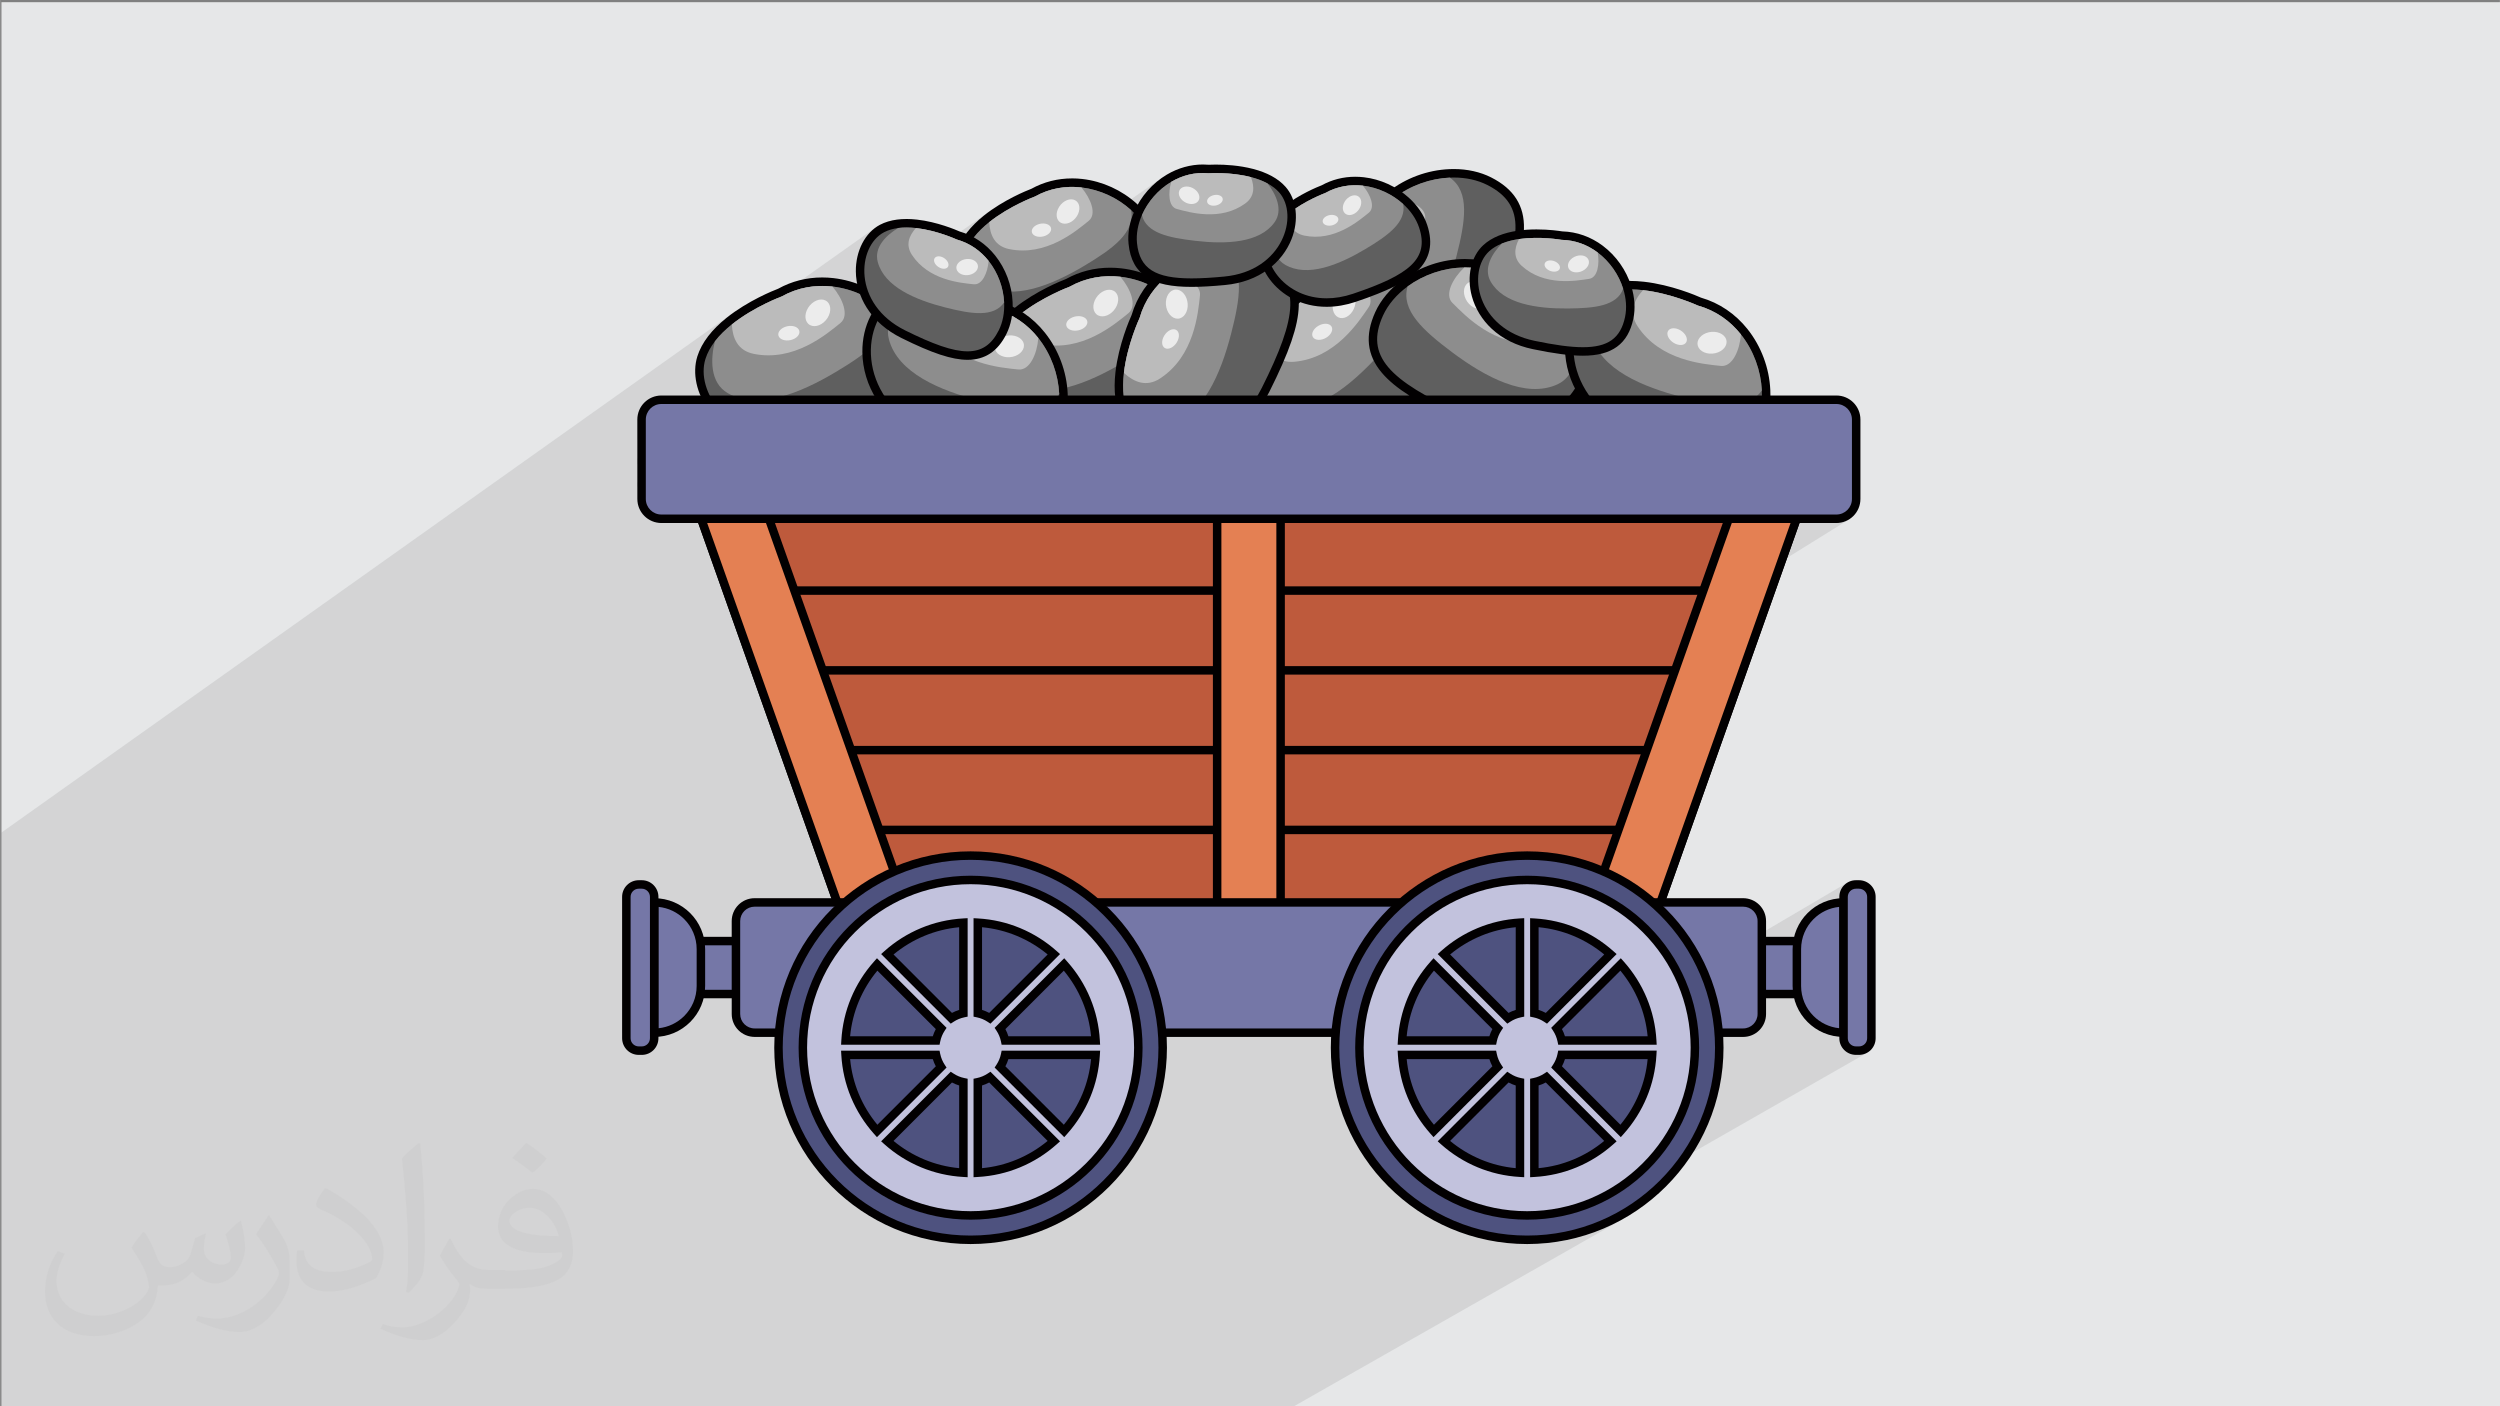 <?xml version="1.0" encoding="UTF-8"?>
<!DOCTYPE svg PUBLIC "-//W3C//DTD SVG 1.1//EN" "http://www.w3.org/Graphics/SVG/1.1/DTD/svg11.dtd">
<!-- Creator: CorelDRAW -->
<svg xmlns="http://www.w3.org/2000/svg" xml:space="preserve" width="3.703in" height="2.083in" version="1.1" style="shape-rendering:geometricPrecision; text-rendering:geometricPrecision; image-rendering:optimizeQuality; fill-rule:evenodd; clip-rule:evenodd"
viewBox="0 0 3703.33 2083.33"
 xmlns:xlink="http://www.w3.org/1999/xlink"
 xmlns:xodm="http://www.corel.com/coreldraw/odm/2003">
 <rect x="0" y="0" width="3703.33" height="2083.33" fill="#808080" stroke="none"/>
 <defs>
  <style type="text/css">
   <![CDATA[
    .fil0 {fill:#E6E7E8}
    .fil4 {fill:#020001;fill-rule:nonzero}
    .fil11 {fill:#4E527F;fill-rule:nonzero}
    .fil3 {fill:#5F5F5F;fill-rule:nonzero}
    .fil10 {fill:#7577A7;fill-rule:nonzero}
    .fil5 {fill:#8D8D8D;fill-rule:nonzero}
    .fil6 {fill:#BBBBBB;fill-rule:nonzero}
    .fil8 {fill:#BE5A3C;fill-rule:nonzero}
    .fil12 {fill:#C2C2DD;fill-rule:nonzero}
    .fil9 {fill:#E48053;fill-rule:nonzero}
    .fil2 {fill:#373435;fill-opacity:0.031}
    .fil1 {fill:#373435;fill-opacity:0.102}
    .fil7 {fill:white;fill-rule:nonzero;fill-opacity:0.722}
   ]]>
  </style>
 </defs>
 <g id="Layer_x0020_1">
  <polygon class="fil0" points="2.06,3.25 3710.39,3.25 3710.39,2086.58 2.06,2086.58 "/>
  <polygon class="fil1" points="2.06,1634.01 2.06,1628.52 2.06,1560.19 2.06,1553.26 2.06,1488.67 2.06,1469.62 2.06,1456.41 2.06,1453.45 2.06,1427.33 2.06,1396.96 2.06,1380.03 2.06,1374.39 2.06,1349.02 2.06,1348.22 2.06,1341.52 2.06,1341.09 2.06,1315.11 2.06,1313.17 2.06,1295.33 2.06,1286.87 2.06,1277.02 2.06,1271.24 2.06,1270.19 2.06,1269.61 2.06,1258.25 2.06,1254.74 2.06,1240.93 2.06,1233.69 2.06,1233.3 1088.39,461.78 1082.27,466.19 1076.22,470.84 1072.21,474.13 1068.36,477.46 1064.69,480.82 1061.19,484.2 1057.87,487.61 1054.73,491.05 1051.78,494.5 1049.01,497.96 1046.3,501.64 1043.79,505.34 1041.47,509.07 1039.36,512.81 1037.45,516.59 1035.74,520.37 1034.72,522.95 1295.69,338.02 1292.04,341.05 1288.61,344.39 1285.41,348.02 1282.44,351.93 1279.72,356.09 1277.25,360.49 1275.04,365.12 1273.11,369.94 1271.45,374.95 1270.09,380.13 1269.03,385.46 1268.28,390.92 1267.85,396.49 1267.74,402.15 1267.79,404.44 1267.9,406.72 1268.06,409 1268.27,411.27 1268.53,413.54 1268.84,415.8 1269.21,418.06 1269.63,420.31 1036.81,584.3 1037.47,585.93 944.03,651.73 944.03,679.5 1468.67,311.01 1463.06,315.05 1457.52,319.31 1453.82,322.35 1450.27,325.42 1446.88,328.52 1443.65,331.64 1440.59,334.79 1437.7,337.95 1434.97,341.14 1432.42,344.34 1431,346.23 944.03,687.97 944.03,715.07 1588.04,264.3 1588.04,270.59 944.03,721.1 944.03,739.19 944.21,742.83 944.75,746.37 945.63,749.79 946.83,753.06 948.32,756.17 950.11,759.11 952.16,761.85 954.46,764.39 956.99,766.69 959.73,768.74 962.67,770.52 965.78,772.02 969.06,773.22 972.47,774.1 976.01,774.64 979.65,774.82 984.22,774.82 1722.04,262.81 1718.85,265.08 1715.73,267.46 1712.69,269.95 1709.73,272.53 1706.86,275.21 1704.07,277.98 1701.38,280.85 1698.78,283.8 1696.28,286.83 1693.87,289.94 1691.57,293.13 1689.37,296.4 1687.28,299.74 1685.29,303.14 1004.65,774.82 1034.21,774.82 1054.02,830.66 1054.02,830.66 1056.14,836.65 1056.15,836.65 1077.17,895.91 2007.67,261.83 2007.67,268.12 1078.85,900.68 1146.48,1091.32 2276.28,339.86 2276.28,346.14 1148.16,1096.04 1214.51,1283.1 1231.36,1330.6 921.48,1530.59 921.48,1538.09 921.61,1540.61 921.98,1543.06 922.59,1545.43 923.43,1547.69 924.46,1549.85 925.7,1551.88 926.73,1553.26 1042.27,1478.9 1083.83,1478.9 1083.83,1502.19 1084.01,1505.66 1084.52,1509.03 1085.36,1512.28 1086.5,1515.4 1087.93,1518.37 1089.63,1521.17 1091.59,1523.78 1093.78,1526.19 1096.19,1528.39 1098.8,1530.34 1101.6,1532.04 1104.57,1533.47 1107.69,1534.61 1110.94,1535.45 1114.31,1535.96 1117.79,1536.14 1147.29,1536.14 1147.19,1538.13 1147.1,1540.11 1147.02,1542.1 1146.96,1544.09 1146.91,1546.09 1146.88,1548.09 1146.86,1550.09 1146.85,1552.1 1146.94,1559.59 1147.23,1567.04 1147.7,1574.44 1148.35,1581.8 1149.19,1589.09 1150.21,1596.34 1151.4,1603.52 1152.77,1610.65 1154.31,1617.71 1156.02,1624.71 1157.91,1631.64 1159.95,1638.5 1162.16,1645.3 1164.53,1652.01 1167.06,1658.65 1169.74,1665.22 1172.59,1671.7 1175.58,1678.09 1178.72,1684.41 1182.01,1690.64 1185.44,1696.77 1185.46,1696.79 2665.79,774.82 2720.35,774.82 2723.99,774.64 2727.53,774.1 2730.94,773.22 2734.21,772.02 2737.33,770.52 2740.27,768.74 1202.36,1722.8 1203.93,1724.95 2645.97,830.66 2645.98,830.66 1203.93,1724.95 1204.72,1726.03 1208.97,1731.57 1213.36,1737.02 1217.87,1742.35 1222.51,1747.58 1227.27,1752.69 1232.15,1757.69 1237.14,1762.56 1242.25,1767.32 1247.48,1771.96 1252.81,1776.47 1258.25,1780.85 1263.8,1785.11 1269.46,1789.24 1275.21,1793.23 1281.06,1797.09 1287.01,1800.8 1291.2,1803.28 1728.18,1536.14 1971.83,1536.14 1971.72,1538.13 1971.64,1540.11 1971.56,1542.1 1971.5,1544.09 1971.45,1546.09 1971.41,1548.09 1971.39,1550.09 1971.39,1552.1 1971.48,1559.59 1971.76,1567.04 1972.24,1574.44 1972.89,1581.8 1973.73,1589.09 1974.74,1596.34 1975.94,1603.52 1977.31,1610.65 1978.85,1617.71 1980.56,1624.71 1982.44,1631.64 1984.48,1638.5 1986.69,1645.3 1989.07,1652.01 1991.59,1658.65 1994.28,1665.22 1997.12,1671.7 2000.11,1678.09 2003.26,1684.41 2006.54,1690.64 2009.98,1696.77 2013.56,1702.82 2017.28,1708.77 2021.13,1714.62 2025.12,1720.37 2027.87,1724.14 2737.61,1306.96 2735.58,1308.19 2733.68,1309.61 2731.93,1311.2 2730.33,1312.96 2728.91,1314.86 2727.68,1316.89 2726.64,1319.05 2725.81,1321.31 2725.2,1323.68 2724.83,1326.13 2724.7,1328.65 2724.7,1330.86 2668.42,1363.89 2668.02,1364.46 2665.35,1368.79 2662.98,1373.31 2660.91,1378 2659.15,1382.85 2657.73,1387.85 2045.85,1746.24 2047.04,1747.58 2051.8,1752.69 2056.68,1757.69 2061.67,1762.56 2066.78,1767.32 2072.01,1771.96 2077.34,1776.47 2082.79,1780.85 2088.33,1785.11 2088.94,1785.56 2616.17,1478.9 2657.73,1478.9 2659.15,1483.9 2660.91,1488.75 2662.98,1493.44 2665.35,1497.96 2668.02,1502.29 2670.96,1506.43 2674.16,1510.34 2677.61,1514.04 2679.96,1516.29 2682.41,1518.44 2684.94,1520.48 2687.57,1522.41 2690.28,1524.24 2693.07,1525.94 2695.94,1527.53 2698.89,1528.99 2701.9,1530.33 2704.98,1531.54 2708.13,1532.62 2711.33,1533.56 2714.6,1534.35 2717.92,1535.01 2721.28,1535.52 2724.7,1535.88 2724.7,1538.09 2724.83,1540.61 2725.2,1543.06 2725.81,1545.43 2726.64,1547.69 2727.68,1549.85 2728.91,1551.89 2730.33,1553.79 2731.93,1555.54 2733.68,1557.13 2735.58,1558.55 2737.61,1559.79 2739.77,1560.82 2742.04,1561.65 2744.4,1562.26 2746.85,1562.64 2749.38,1562.76 2753.83,1562.76 2756.36,1562.64 2758.81,1562.26 2761.17,1561.65 2763.44,1560.82 2765.6,1559.78 2270.24,1842.86 2277.21,1842.6 2284.61,1842.13 2291.96,1841.47 2299.26,1840.63 2306.5,1839.62 2313.69,1838.43 2320.81,1837.06 2327.88,1835.52 2334.88,1833.8 2341.81,1831.93 2348.67,1829.88 2355.46,1827.67 2362.18,1825.3 2368.82,1822.77 2375.38,1820.08 2381.87,1817.24 2388.26,1814.25 2394.58,1811.11 2400.81,1807.82 2406.94,1804.39 1911.01,2086.58 1843.77,2086.58 1837.59,2086.58 1836.2,2086.58 1833.38,2086.58 1804.98,2086.58 1769.48,2086.58 1765.87,2086.58 1685.89,2086.58 1640.67,2086.58 1632.1,2086.58 1610.3,2086.58 1604.31,2086.58 1571.39,2086.58 1494.07,2086.58 1464.78,2086.58 1436.83,2086.58 1433.36,2086.58 1427.72,2086.58 1423.28,2086.58 1412.66,2086.58 1411.24,2086.58 1111.87,2086.58 1081.85,2086.58 1057.26,2086.58 1033.63,2086.58 827.8,2086.58 698.92,2086.58 620.81,2086.58 620.8,2086.58 615.96,2086.58 607.15,2086.58 559.6,2086.58 304.02,2086.58 280.74,2086.58 252.95,2086.58 215.66,2086.58 171.02,2086.58 141.4,2086.58 136.97,2086.58 134.57,2086.58 133.7,2086.58 130.36,2086.58 118.38,2086.58 103.26,2086.58 98.06,2086.58 70.92,2086.58 59.97,2086.58 5.43,2086.58 2.06,2086.58 2.06,2070.31 2.06,2067.17 2.06,2050.91 2.06,2050.1 2.06,1934.69 2.06,1922.81 2.06,1922.24 2.06,1857.89 2.06,1852.5 "/>
  <path class="fil2" d="M214.79 1826.25c6.98,11.04 11.98,21.04 16.04,32.08 3.02,6.98 5,18.96 21.04,18.96 5,0 11.04,-1.04 16.98,-5 6.98,-3.02 12.08,-8.96 14.06,-16.98l5.94 -21.04 15.1 -6.98 0.94 1.04c-1.98,7.92 -3.02,15.94 -3.02,20.94 0,18.02 15.1,24.06 27.08,24.06 6.98,0 13.02,-4.06 13.02,-10 0,-8.02 -3.96,-23.02 -8.02,-35 6.98,-7.08 14.06,-14.06 22.08,-20l0.94 0.94c4.06,15 6.04,30 6.04,40 0,10 -4.06,20 -8.02,26.98 -6.98,14.06 -20,25.1 -36.04,25.1 -12.08,0 -25,-6.04 -34.06,-17.08l-1.04 0c-8.96,11.04 -21.98,20 -43.02,20l-6.98 0c-1.04,14.06 -4.06,24.06 -9.06,33.02 -13.02,25 -50,42.08 -85.1,42.08 -49.06,0 -73.13,-28.02 -73.13,-66.04 0,-23.02 8.02,-45 19.06,-60l10 3.96c-6.98,14.06 -11.98,26.98 -11.98,40 0,35 28.96,51.98 62.08,51.98 31.04,0 68.02,-18.96 75.1,-41.98 -3.02,-25 -12.08,-35.94 -26.04,-58.96 3.96,-6.98 10,-15 16.98,-23.02l1.04 0 0 0 0 0 0 0 1.98 0.94 0 0 0 0 0 0.01 0.01 -0.01zm564.79 -133.02c10,6.04 20.1,14.06 30.1,23.02 -6.04,8.02 -12.08,15 -21.04,21.04 -10,-8.02 -20,-15 -30.1,-21.98 7.08,-8.02 14.06,-15 21.04,-22.08l0 0 0 0 0 0 0 0 0 0zm5 96.04c-16.98,0 -30,11.04 -30,19.06 0,16.98 33.02,22.92 73.13,22.92 -5,-20 -22.08,-41.98 -43.13,-41.98zm-36.98 93.02c21.98,0 41.04,-1.04 55,-3.96 16.04,-4.06 30.1,-12.08 30.1,-18.02 0,-1.98 0,-3.02 -1.04,-5 -8.96,0.94 -18.96,0.94 -29.06,0.94 -28.96,0 -51.98,-6.98 -61.04,-22.92 -1.98,-5 -3.96,-10 -3.96,-16.04 0,-16.04 6.98,-31.98 18.96,-41.98 10,-9.06 21.04,-14.06 33.02,-14.06 20.1,0 37.08,16.04 48.13,42.08 6.04,13.96 11.04,30 11.04,50.94 0,14.06 -4.06,25 -12.08,34.06 -15.94,15 -45,20.94 -90.1,20.94l-20 0 0 0 -5 0c-11.04,0 -19.06,-1.98 -25.1,-6.98l-0.94 0c0,3.02 0.94,5 0.94,6.98 0,10 -2.92,23.02 -10,33.02 -20,30 -42.08,43.02 -60.1,43.02 -18.96,0 -41.98,-6.98 -63.02,-16.98l3.96 -6.98c7.08,2.92 16.04,5 29.06,5 34.06,0 78.13,-33.02 84.17,-64.06 -1.04,-3.02 -4.06,-5.94 -7.08,-10 -10,-11.98 -15.94,-21.98 -21.98,-31.98 5,-10 10,-18.02 13.96,-25l2.08 0c13.96,28.96 28.02,46.04 57.08,46.04l5 0 0 0 21.04 0 0 0 0 0 0 0 -3.02 0.94 0 0 0 0 0 0.01 -0.02 -0.01zm-146.25 31.04c3.02,-14.06 3.02,-29.06 3.02,-43.02l0 -21.04c0,-38.96 -5,-96.04 -9.06,-133.02 7.08,-8.02 17.08,-16.98 25.1,-23.02l1.98 1.04c5,46.98 6.98,101.04 6.98,151.04 0,13.02 -0.94,25.94 -1.98,35 -1.04,11.98 -8.02,20.94 -21.98,35l-3.02 -1.04 0 0 0 0 0 0 -1.04 -0.94 0 0 0 0 0 0zm-151.25 -62.08c1.04,18.02 10.1,33.02 41.15,33.02 20,0 36.04,-5 55,-13.96 3.02,-1.04 5,-3.02 5,-5 0,-11.98 -8.96,-26.98 -23.96,-41.04 -14.06,-13.02 -34.06,-25 -51.15,-31.98 -5.94,-3.02 -8.02,-5 -8.02,-8.02 0,-5 7.08,-16.04 13.02,-23.96l2.08 0c20,10.94 43.02,26.98 60,43.96 15.1,16.04 25.1,33.02 25.1,51.04 0,13.02 -4.06,25.94 -11.04,38.02 -21.98,10.94 -46.04,20 -70.1,20 -29.06,0 -48.02,-14.06 -48.02,-45 0,-3.02 0,-9.06 0.94,-16.04l10 0 0 0 0 0 0 0 0 -1.04 0 0 0 0 0 0zm-52.08 -51.98l18.02 29.06c7.08,10.94 13.02,21.98 13.02,40.94l0 24.06c0,18.96 -11.98,38.96 -31.98,60 -15,13.96 -29.06,20 -42.08,20 -19.06,0 -40.1,-6.04 -65.1,-16.98l3.02 -7.08c8.02,2.08 16.98,4.06 28.02,4.06 36.04,0 72.08,-26.04 89.17,-58.02 1.98,-4.06 3.02,-6.98 3.02,-8.96 0,-4.06 -2.08,-8.02 -4.06,-11.04 -8.96,-16.98 -18.96,-33.02 -30,-46.98 5.94,-9.06 11.98,-18.02 18.02,-27.08l0.94 0 0 0 0 -1.98 0 0 0 0 0.01 0 -0.02 0z"/>
  <g id="_1786903969248">
   <path class="fil3" d="M2083.72 548.18c-36.68,0 -69.13,-16.86 -82.67,-42.95 -4.56,-8.79 -7.61,-19.06 -9.06,-30.51 -1.4,-11.1 -1.32,-23.52 0.23,-36.91 4.72,-40.71 21.39,-78.13 23.59,-82.92 7.52,-25.98 23.07,-48.82 45,-66.08 24.5,-19.28 55.26,-30.63 86.61,-31.97 2.03,-0.09 4.09,-0.13 6.11,-0.13 19.19,0 37.33,4.04 52.48,11.69 67.21,33.96 52.68,94.77 2.35,195.11 -26.6,53.02 -73.19,84.68 -124.63,84.68z"/>
   <path class="fil4" d="M2153.52 262.99c17.87,0 35.01,3.63 49.65,11.02 58.83,29.72 52.73,80.69 -0.44,186.68 -29.22,58.24 -77.15,81.21 -119.01,81.21 -34.33,0 -64.57,-15.45 -77.09,-39.56 -4.49,-8.65 -7.13,-18.31 -8.41,-28.41 -1.45,-11.48 -1.13,-23.56 0.24,-35.4 4.89,-42.15 23.25,-81.45 23.25,-81.45 7.58,-26.57 23.26,-47.81 42.98,-63.33 24.09,-18.96 54.2,-29.4 82.99,-30.63 1.95,-0.09 3.9,-0.13 5.84,-0.13zm0 -12.57l0 0 0 0c-2.11,0 -4.26,0.05 -6.39,0.14 -32.65,1.39 -64.7,13.22 -90.22,33.31 -22.84,17.97 -39.08,41.76 -47.02,68.83 -2.93,6.47 -19.21,43.82 -23.92,84.38 -1.61,13.9 -1.69,26.83 -0.22,38.42 1.55,12.2 4.82,23.17 9.72,32.63 14.61,28.15 49.25,46.34 88.24,46.34 24.72,0 49.23,-7.15 70.9,-20.67 24.63,-15.37 44.59,-38.07 59.35,-67.47 29.7,-59.21 42.72,-97.26 43.55,-127.24 0.94,-34.32 -14.98,-59.28 -48.68,-76.3 -16.02,-8.09 -35.15,-12.37 -55.31,-12.37z"/>
   <path class="fil5" d="M2147.69 263.12c30.09,20.93 23.05,65.09 9.6,117.25 -15.38,59.69 -41.93,121.77 -91.55,134.69 -29.99,7.81 -54.01,-18.32 -67.51,-41.13 -1.45,-11.48 -1.13,-23.56 0.24,-35.4 4.89,-42.15 23.25,-81.45 23.25,-81.45 7.58,-26.57 23.26,-47.81 42.98,-63.33 24.09,-18.96 54.2,-29.4 82.99,-30.63z"/>
   <path class="fil6" d="M2111.18 323.57c-2.9,26.84 -8.32,90.11 -59.35,123.27 -19.84,12.9 -38.28,5.54 -53.37,-8.31 4.89,-42.15 23.25,-81.45 23.25,-81.45 7.58,-26.57 23.26,-47.81 42.98,-63.33 23.5,1.83 48.31,12.92 46.48,29.83z"/>
   <path class="fil7" d="M2092.31 331.89c2.56,11.62 -2.32,23.15 -10.89,25.75 -8.57,2.6 -17.59,-4.71 -20.15,-16.33 -2.56,-11.62 2.32,-23.15 10.89,-25.75 8.57,-2.6 17.59,4.71 20.15,16.33z"/>
   <path class="fil7" d="M2076.73 393.39c-4.61,7.44 -12.46,11.17 -17.54,8.32 -5.09,-2.84 -5.47,-11.18 -0.87,-18.62 4.6,-7.44 12.46,-11.17 17.54,-8.32 5.08,2.85 5.47,11.18 0.87,18.62z"/>
   <path class="fil3" d="M1535.6 489.9c-39.68,0 -74.99,-17.06 -96.86,-46.8 -16.16,-21.98 -21.85,-47.8 -15.21,-69.07 2.72,-8.72 7.39,-17.42 13.87,-25.85 6.28,-8.16 14.36,-16.22 24.05,-23.95 29.31,-23.42 64.24,-37.03 68.93,-38.8 17.7,-9.85 37.1,-14.84 57.67,-14.84 4.79,0 9.67,0.28 14.5,0.83 28.48,3.27 55.91,15.77 77.26,35.2 14.65,13.31 25.31,29.06 30.8,45.52 21.96,65.86 -26.87,96.18 -124.64,129.09 -17.07,5.75 -34.02,8.66 -50.35,8.66z"/>
   <path class="fil4" d="M1588.04 276.87c4.63,0 9.23,0.27 13.79,0.8 27.89,3.2 54.22,15.83 73.74,33.6 13.54,12.3 23.8,27.07 29.07,42.87 19.09,57.27 -17.74,86.49 -120.69,121.15 -17.16,5.78 -33.36,8.33 -48.35,8.33 -74.92,0 -119.78,-63.78 -106.07,-107.71 2.66,-8.53 7.17,-16.5 12.85,-23.9 6.46,-8.41 14.46,-16.06 22.98,-22.87 30.37,-24.26 67.65,-37.98 67.65,-37.98 17.67,-9.92 36.5,-14.28 55.02,-14.28zm0 -12.57l0 0 0 12.57 0 -12.57 -0 0c-21.49,0 -41.78,5.19 -60.31,15.41 -6.32,2.41 -40.98,16.25 -70.2,39.59 -10.08,8.06 -18.52,16.48 -25.1,25.03 -6.94,9.03 -11.94,18.39 -14.89,27.82 -7.23,23.17 -1.2,51.09 16.15,74.67 10.66,14.49 25.05,26.65 41.62,35.15 18.35,9.43 38.65,14.2 60.31,14.2 17.02,0 34.64,-3.02 52.36,-8.99 57.66,-19.41 90.79,-35.83 110.78,-54.91 23.08,-22.03 28.91,-48.89 17.83,-82.13 -5.83,-17.48 -17.09,-34.15 -32.54,-48.19 -22.3,-20.3 -50.98,-33.37 -80.76,-36.79 -5.07,-0.58 -10.19,-0.88 -15.22,-0.88z"/>
   <path class="fil5" d="M1675.57 311.27c6.07,33.02 -26.99,57.2 -69.38,82.46 -48.5,28.91 -105.81,52.17 -146.42,28.56 -24.55,-14.26 -23.32,-46.75 -17.39,-70.29 6.46,-8.41 14.46,-16.06 22.98,-22.87 30.37,-24.26 67.65,-37.98 67.65,-37.98 22.07,-12.39 45.97,-16.1 68.81,-13.48 27.89,3.2 54.22,15.83 73.74,33.6z"/>
   <path class="fil6" d="M1612.83 327.06c-19.2,15.59 -63.53,53.24 -118.11,41.91 -21.22,-4.41 -28.47,-21.08 -29.35,-39.83 30.37,-24.26 67.65,-37.98 67.65,-37.98 22.07,-12.39 45.97,-16.1 68.81,-13.48 14.1,16.35 23.1,39.56 11,49.39z"/>
   <path class="fil7" d="M1595.19 320.3c-5.83,9.21 -16.44,13.56 -23.69,9.72 -7.25,-3.83 -8.41,-14.41 -2.57,-23.62 5.83,-9.21 16.44,-13.56 23.69,-9.72 7.26,3.83 8.41,14.41 2.57,23.62z"/>
   <path class="fil7" d="M1545.39 350.25c-7.79,1.87 -15.31,-0.78 -16.78,-5.9 -1.47,-5.13 3.65,-10.8 11.45,-12.67 7.8,-1.87 15.31,0.77 16.78,5.9 1.47,5.13 -3.65,10.8 -11.45,12.67z"/>
   <polygon class="fil8" points="2668.2,749.25 2667.82,750.3 2661.36,768.54 2641.56,824.38 2641.54,824.38 2479.57,1281.02 2459.76,1336.86 2449.2,1366.62 1250.8,1366.62 1240.24,1336.86 1220.43,1281.02 1114.67,982.85 1060.58,830.37 1060.57,830.37 1058.45,824.38 1058.44,824.38 1038.64,768.54 1032.17,750.3 1031.8,749.25 "/>
   <path class="fil4" d="M2674.1 751.36l-0.37 1.02 0.02 0 -27.76 78.27 -0.01 0 -192.34 542.24 -1207.27 0c-10.61,-29.93 -21.23,-59.87 -31.85,-89.8l-158.35 -446.45 -0.01 0 -2.12 -5.99 -0 0 -27.76 -78.27 0.01 -0 -3.39 -9.42 1654.25 0 -3.02 8.4zm-18.66 15.09l3.87 -10.91 -1618.63 0 22.19 62.56 0.01 0 2.12 5.99 0.01 0c53.79,151.61 107.55,303.23 161.33,454.85l28.88 81.4 1189.56 0 192.34 -542.24 0.01 0 18.31 -51.64z"/>
   <polygon class="fil9" points="1144.91,874.92 2554.13,874.92 "/>
   <polygon class="fil4" points="1144.91,868.63 2554.13,868.63 2554.13,881.2 1144.91,881.2 "/>
   <polygon class="fil9" points="1144.91,993.1 2554.13,993.1 "/>
   <polygon class="fil4" points="1144.91,986.81 2554.13,986.81 2554.13,999.38 1144.91,999.38 "/>
   <polygon class="fil9" points="1196.41,1111.28 2497.61,1111.28 "/>
   <polygon class="fil4" points="1196.41,1105 2497.61,1105 2497.61,1117.56 1196.41,1117.56 "/>
   <polygon class="fil9" points="1223.26,1229.46 2429.24,1229.46 "/>
   <polygon class="fil4" points="1223.26,1223.18 2429.24,1223.18 2429.24,1235.75 1223.26,1235.75 "/>
   <polygon class="fil9" points="1897,749.25 1897,1366.61 1803,1366.61 1803,749.25 "/>
   <path class="fil4" d="M1903.29 749.25l0 623.65 -106.58 0 0 -629.94 106.58 0 0 6.29zm-12.57 611.08l0 -604.8 -81.44 0 0 604.8 81.44 0z"/>
   <polygon class="fil9" points="1351.19,1366.62 1250.8,1366.62 1240.24,1336.86 1220.43,1281.02 1114.67,982.85 1060.57,830.37 1058.45,824.38 1058.44,824.38 1038.64,768.54 1032.17,750.3 1031.8,749.25 1132.19,749.25 1132.57,750.3 1139.04,768.54 1158.85,824.38 1167.02,847.43 1173.53,865.8 1214.62,981.64 1221.15,1000.02 1262.24,1115.85 1268.75,1134.23 1309.84,1250.06 1316.36,1268.44 1320.82,1281.02 1340.63,1336.86 "/>
   <path class="fil4" d="M1351.19 1372.9l-104.82 0c-10.61,-29.93 -21.23,-59.87 -31.85,-89.8l-160.49 -452.44 -0 0 -27.76 -78.27 0.01 -0 -3.39 -9.42 113.7 0 1.88 5.23 0.03 0.02c13.65,38.5 27.31,77 40.96,115.5l41.09 115.83 6.53 18.37 88.7 250.04 6.51 18.39c12.6,35.52 25.2,71.03 37.8,106.55l-8.89 0zm-95.96 -12.57l87.08 0c-10.61,-29.93 -21.23,-59.87 -31.86,-89.8l-6.51 -18.39 -88.7 -250.04 -6.53 -18.37 -41.09 -115.83c-13.27,-37.46 -26.57,-74.9 -39.85,-112.35l-87.08 0 22.19 62.56 0.01 0 3.61 10.19 54.09 152.48 134.64 379.57z"/>
   <polygon class="fil9" points="2668.2,749.25 2667.82,750.3 2661.36,768.54 2641.56,824.38 2641.54,824.38 2479.57,1281.02 2459.76,1336.86 2449.2,1366.62 2348.82,1366.62 2359.37,1336.86 2379.19,1281.02 2383.65,1268.44 2390.17,1250.06 2431.26,1134.23 2437.77,1115.85 2478.86,1000.02 2485.39,981.64 2526.48,865.8 2532.99,847.43 2541.16,824.38 2560.98,768.54 2567.44,750.3 2567.82,749.25 "/>
   <path class="fil4" d="M2674.1 751.36l-0.37 1.02 0.02 0 -27.76 78.27 -0.01 0 -192.34 542.24 -113.7 0 37.8 -106.55 6.51 -18.39c29.57,-83.34 59.13,-166.69 88.69,-250.04l6.53 -18.37c18.59,-52.42 37.19,-104.84 55.78,-157.26l26.28 -74.07 0.02 -0.02 1.89 -5.23 113.69 0 -3.02 8.4zm-18.66 15.09l3.87 -10.91 -87.07 0 -25.16 70.93c-18.59,52.42 -37.18,104.84 -55.78,157.26l-6.53 18.37c-29.56,83.35 -59.13,166.7 -88.7,250.04l-6.51 18.39 -31.86 89.8 87.07 0 192.34 -542.24 0.01 0 18.31 -51.64z"/>
   <path class="fil3" d="M1587.3 641.13c-43.13,0 -81.51,-18.54 -105.28,-50.85 -17.54,-23.85 -23.71,-51.85 -16.52,-74.89 2.95,-9.45 8.01,-18.89 15.04,-28.05 6.82,-8.87 15.62,-17.63 26.15,-26.05 32.02,-25.58 70.2,-40.42 75.13,-42.28 19.25,-10.72 40.34,-16.15 62.7,-16.15 5.21,0 10.52,0.31 15.78,0.91 30.97,3.56 60.8,17.15 84.01,38.28 15.93,14.47 27.5,31.57 33.47,49.46 23.82,71.44 -29.32,104.39 -135.71,140.2 -18.58,6.25 -37.01,9.42 -54.78,9.42z"/>
   <path class="fil4" d="M1644.54 409.15c5.05,-0 10.07,0.3 15.06,0.87 30.45,3.5 59.19,17.28 80.5,36.69 14.78,13.43 25.98,29.56 31.74,46.8 20.85,62.52 -19.37,94.43 -131.75,132.26 -18.73,6.3 -36.42,9.09 -52.78,9.09 -81.79,0 -130.77,-69.62 -115.8,-117.59 2.9,-9.31 7.83,-18.02 14.03,-26.09 7.06,-9.18 15.78,-17.53 25.09,-24.97 33.15,-26.49 73.85,-41.46 73.85,-41.46 19.28,-10.83 39.84,-15.58 60.06,-15.58zm0 -12.57l0 0 0 12.57 0 -12.57 -0 0c-23.29,0 -45.28,5.62 -65.36,16.72 -6.64,2.54 -44.5,17.59 -76.4,43.08 -10.93,8.74 -20.09,17.86 -27.21,27.13 -7.49,9.76 -12.89,19.85 -16.06,30.01 -7.79,24.95 -1.26,55.04 17.46,80.49 11.53,15.68 27.1,28.83 45.03,38.04 19.87,10.2 41.85,15.38 65.31,15.38 18.46,0 37.56,-3.28 56.79,-9.75 62.78,-21.13 98.81,-38.98 120.5,-59.69 24.83,-23.71 31.1,-52.64 19.16,-88.46 -6.31,-18.9 -18.48,-36.93 -35.21,-52.12 -24.17,-22 -55.25,-36.17 -87.52,-39.87 -5.49,-0.63 -11.04,-0.95 -16.49,-0.95z"/>
   <path class="fil5" d="M1740.09 446.7c6.63,36.04 -29.46,62.45 -75.74,90.02 -52.95,31.56 -115.52,56.95 -159.85,31.19 -26.8,-15.57 -25.46,-51.04 -18.98,-76.74 7.06,-9.18 15.78,-17.53 25.09,-24.97 33.15,-26.49 73.85,-41.46 73.85,-41.46 24.1,-13.53 50.19,-17.58 75.12,-14.72 30.45,3.5 59.19,17.28 80.5,36.69z"/>
   <path class="fil6" d="M1671.6 463.93c-20.96,17.02 -69.35,58.13 -128.94,45.75 -23.17,-4.81 -31.08,-23.02 -32.04,-43.48 33.15,-26.49 73.85,-41.46 73.85,-41.46 24.1,-13.53 50.19,-17.58 75.12,-14.72 15.39,17.85 25.21,43.19 12,53.91z"/>
   <path class="fil7" d="M1652.35 456.55c-6.37,10.05 -17.94,14.8 -25.86,10.61 -7.92,-4.19 -9.18,-15.73 -2.81,-25.78 6.37,-10.06 17.94,-14.81 25.86,-10.62 7.92,4.19 9.18,15.73 2.81,25.79z"/>
   <path class="fil7" d="M1597.98 489.25c-8.51,2.04 -16.71,-0.84 -18.31,-6.44 -1.61,-5.6 3.98,-11.79 12.5,-13.83 8.51,-2.04 16.71,0.85 18.32,6.44 1.61,5.6 -3.99,11.79 -12.5,13.83z"/>
   <path class="fil3" d="M1160.74 655.59c-43.13,0 -81.51,-18.54 -105.28,-50.85 -17.54,-23.85 -23.72,-51.84 -16.52,-74.89 2.95,-9.45 8.01,-18.89 15.04,-28.05 6.82,-8.87 15.62,-17.63 26.15,-26.05 32.02,-25.58 70.2,-40.42 75.13,-42.28 19.25,-10.72 40.34,-16.15 62.7,-16.15 5.21,0 10.52,0.31 15.78,0.91 30.96,3.56 60.8,17.15 84.01,38.28 15.93,14.47 27.5,31.57 33.46,49.46 23.82,71.44 -29.31,104.39 -135.71,140.2 -18.58,6.25 -37.01,9.42 -54.78,9.42z"/>
   <path class="fil4" d="M1217.98 423.61c5.05,-0 10.07,0.3 15.06,0.87 30.44,3.5 59.19,17.29 80.5,36.69 14.78,13.43 25.98,29.56 31.74,46.8 20.85,62.52 -19.37,94.43 -131.75,132.26 -18.74,6.3 -36.42,9.09 -52.78,9.09 -81.79,0 -130.77,-69.62 -115.8,-117.59 2.91,-9.31 7.83,-18.02 14.03,-26.09 7.06,-9.18 15.78,-17.53 25.09,-24.97 33.15,-26.49 73.85,-41.46 73.85,-41.46 19.28,-10.83 39.84,-15.58 60.06,-15.58zm0 -12.57l0 0 0 12.57 0 -12.57 -0 0c-23.29,0 -45.28,5.62 -65.36,16.72 -6.64,2.54 -44.5,17.59 -76.4,43.08 -10.93,8.74 -20.09,17.86 -27.21,27.13 -7.49,9.75 -12.89,19.85 -16.07,30.01 -7.78,24.95 -1.26,55.04 17.46,80.49 11.53,15.68 27.1,28.83 45.03,38.04 19.87,10.2 41.85,15.38 65.31,15.38 18.46,0 37.56,-3.28 56.79,-9.75 62.78,-21.13 98.82,-38.98 120.51,-59.69 24.83,-23.7 31.1,-52.64 19.16,-88.46 -6.31,-18.9 -18.48,-36.93 -35.21,-52.12 -24.17,-22 -55.25,-36.16 -87.52,-39.87 -5.49,-0.63 -11.04,-0.95 -16.49,-0.95z"/>
   <path class="fil5" d="M1313.54 461.17c6.63,36.04 -29.46,62.45 -75.74,90.02 -52.95,31.56 -115.52,56.95 -159.85,31.19 -26.8,-15.57 -25.46,-51.04 -18.98,-76.74 7.06,-9.18 15.78,-17.53 25.09,-24.97 33.15,-26.49 73.85,-41.46 73.85,-41.46 24.1,-13.53 50.18,-17.58 75.12,-14.72 30.44,3.5 59.19,17.29 80.5,36.69z"/>
   <path class="fil6" d="M1245.05 478.39c-20.96,17.02 -69.36,58.13 -128.94,45.75 -23.17,-4.81 -31.08,-23.02 -32.04,-43.48 33.15,-26.49 73.85,-41.46 73.85,-41.46 24.1,-13.53 50.18,-17.58 75.12,-14.72 15.39,17.85 25.21,43.19 12,53.91z"/>
   <path class="fil7" d="M1225.8 471.02c-6.37,10.05 -17.94,14.8 -25.86,10.61 -7.92,-4.19 -9.18,-15.73 -2.81,-25.78 6.37,-10.06 17.94,-14.81 25.86,-10.62 7.92,4.19 9.18,15.73 2.81,25.79z"/>
   <path class="fil7" d="M1171.43 503.72c-8.51,2.04 -16.71,-0.84 -18.32,-6.44 -1.61,-5.6 3.99,-11.79 12.5,-13.83 8.51,-2.04 16.71,0.84 18.32,6.44 1.61,5.6 -3.98,11.79 -12.5,13.83z"/>
   <path class="fil3" d="M1496 687.51c-29.24,0 -67.25,-12.67 -127.1,-42.38 -52.79,-26.2 -84.64,-72.35 -85.2,-123.44 -0.41,-37.05 16.31,-69.89 42.59,-83.67 8.77,-4.6 19.02,-7.69 30.47,-9.19 5.45,-0.71 11.26,-1.07 17.28,-1.07 6.22,0 12.83,0.39 19.63,1.15 40.73,4.55 78.22,21.06 83.02,23.23 26.01,7.41 48.92,22.87 66.27,44.72 19.39,24.41 30.87,55.12 32.34,86.47 1.03,21.5 -2.88,41.77 -11.3,58.64 -15.54,31.08 -37.15,45.55 -68,45.55z"/>
   <path class="fil4" d="M1374.04 434.04c6.3,0 12.65,0.41 18.94,1.11 42.17,4.72 81.54,22.91 81.54,22.91 26.61,7.47 47.91,23.05 63.52,42.71 19.06,24 29.63,54.07 30.98,82.86 0.95,19.95 -2.53,39.27 -10.65,55.53 -14.37,28.74 -33.86,42.08 -62.37,42.08 -29.96,0 -69.88,-14.71 -124.3,-41.72 -106.22,-52.73 -95.89,-167.92 -42.49,-195.92 8.64,-4.53 18.28,-7.2 28.37,-8.53 5.38,-0.7 10.9,-1.02 16.46,-1.02zm0 -12.57l0 0c-6.29,0 -12.38,0.38 -18.09,1.13 -12.19,1.6 -23.15,4.92 -32.58,9.86 -28.36,14.87 -46.4,49.93 -45.96,89.31 0.27,24.59 7.61,48.92 21.24,70.37 15.47,24.37 38.17,44.09 67.46,58.63 60.78,30.17 99.62,43.04 129.89,43.04 33.05,0 57.13,-16.04 73.62,-49.03 8.91,-17.83 13.04,-39.18 11.96,-61.76 -1.53,-32.64 -13.5,-64.64 -33.69,-90.07 -18.07,-22.76 -41.93,-38.9 -69.03,-46.72 -6.48,-2.9 -43.91,-19.03 -84.48,-23.56 -7.04,-0.79 -13.88,-1.19 -20.33,-1.19z"/>
   <path class="fil5" d="M1569.03 583.61c-20.8,30.18 -64.99,23.33 -117.21,10.1 -59.76,-15.13 -121.95,-41.41 -135.08,-90.98 -7.94,-29.96 18.09,-54.09 40.84,-67.68 11.48,-1.5 23.55,-1.24 35.4,0.09 42.17,4.72 81.54,22.91 81.54,22.91 26.61,7.47 47.91,23.05 63.52,42.71 19.06,24 29.63,54.07 30.98,82.86z"/>
   <path class="fil6" d="M1508.41 547.36c-26.85,-2.78 -90.15,-7.94 -123.52,-58.82 -12.98,-19.79 -5.7,-38.25 8.09,-53.4 42.17,4.72 81.54,22.91 81.54,22.91 26.61,7.47 47.91,23.05 63.52,42.71 -1.74,23.5 -12.71,48.37 -29.63,46.61z"/>
   <path class="fil7" d="M1500.02 528.54c-11.61,2.61 -23.16,-2.22 -25.8,-10.78 -2.64,-8.56 4.64,-17.61 16.24,-20.22 11.61,-2.61 23.16,2.22 25.8,10.78 2.64,8.56 -4.63,17.61 -16.24,20.22z"/>
   <path class="fil7" d="M1438.45 513.21c-7.46,-4.57 -11.22,-12.41 -8.4,-17.51 2.82,-5.09 11.16,-5.52 18.62,-0.94 7.46,4.57 11.22,12.41 8.4,17.51 -2.82,5.1 -11.16,5.52 -18.62,0.94z"/>
   <path class="fil3" d="M1957.48 655c-33.38,0 -65.14,-12.73 -87.12,-34.94 -16.52,-16.69 -25.52,-36.73 -25.33,-56.42 0.1,-9.9 2.22,-20.4 6.32,-31.2 3.97,-10.46 9.87,-21.38 17.53,-32.48 23.28,-33.73 55.57,-58.95 59.75,-62.15 18.84,-19.41 43.29,-32.28 70.75,-37.23 8.45,-1.52 17.18,-2.29 25.96,-2.29 22.73,0 45.39,5.09 65.53,14.72 19.43,9.26 35.44,22.3 46.31,37.7 43.41,61.53 2.03,108.41 -89.51,173.38 -28.49,20.22 -59.67,30.91 -90.18,30.91z"/>
   <path class="fil4" d="M2025.33 404.58c22.09,0 43.91,5.06 62.81,14.1 18.03,8.59 33.41,20.81 43.89,35.66 38,53.85 8.69,96 -88.01,164.63 -29.8,21.15 -59.6,29.75 -86.54,29.75 -60.48,0 -106.57,-43.3 -106.16,-85.01 0.1,-9.75 2.3,-19.51 5.91,-29.03 4.11,-10.82 10.06,-21.33 16.82,-31.15 24.11,-34.92 58.76,-61 58.76,-61 19.17,-19.91 42.98,-31.3 67.68,-35.75 8.23,-1.48 16.56,-2.2 24.84,-2.2zm0 -12.57l0 0c-9.15,0 -18.25,0.81 -27.07,2.39 -28.6,5.15 -54.11,18.53 -73.82,38.7 -5.62,4.34 -37.54,29.68 -60.73,63.28 -7.95,11.52 -14.08,22.9 -18.23,33.82 -4.36,11.5 -6.62,22.72 -6.73,33.37 -0.21,21.38 9.43,43.01 27.15,60.9 23.16,23.39 56.54,36.8 91.59,36.8 31.82,0 64.26,-11.09 93.82,-32.07 54.01,-38.34 83.37,-65.82 98.17,-91.91 16.94,-29.86 14.6,-59.37 -7.17,-90.22 -11.49,-16.28 -28.35,-30.03 -48.74,-39.76 -20.97,-10.02 -44.57,-15.33 -68.23,-15.33z"/>
   <path class="fil5" d="M2088.15 418.69c16.75,32.6 -10.2,68.29 -46.56,108.04 -41.6,45.49 -94.18,87.85 -144.06,75.96 -30.15,-7.18 -39.09,-41.52 -40.3,-68 4.11,-10.82 10.06,-21.33 16.82,-31.15 24.11,-34.92 58.76,-61 58.76,-61 19.17,-19.91 42.98,-31.3 67.68,-35.75 30.17,-5.43 61.66,-0.52 87.66,11.91z"/>
   <path class="fil6" d="M2027.54 454.94c-15.15,22.33 -49.64,75.66 -110.26,80.99 -23.57,2.07 -36.4,-13.07 -43.22,-32.39 24.11,-34.92 58.76,-61 58.76,-61 19.17,-19.91 42.98,-31.3 67.68,-35.75 19.89,12.65 36.6,34.08 27.04,48.16z"/>
   <path class="fil7" d="M2006.98 453.42c-3.2,11.46 -12.91,19.35 -21.7,17.63 -8.79,-1.73 -13.33,-12.42 -10.13,-23.88 3.2,-11.46 12.91,-19.35 21.7,-17.63 8.79,1.73 13.33,12.42 10.13,23.88z"/>
   <path class="fil7" d="M1964.35 500.42c-7.56,4.41 -16.24,4.01 -19.4,-0.89 -3.16,-4.9 0.41,-12.44 7.97,-16.85 7.56,-4.41 16.24,-4.01 19.4,0.89 3.15,4.9 -0.42,12.44 -7.98,16.85z"/>
   <path class="fil3" d="M1750.13 662.12c-36.68,0 -69.13,-16.86 -82.67,-42.95 -4.56,-8.79 -7.61,-19.06 -9.07,-30.51 -1.4,-11.1 -1.32,-23.52 0.23,-36.91 4.72,-40.71 21.39,-78.13 23.59,-82.92 7.52,-25.98 23.07,-48.82 45,-66.08 24.5,-19.28 55.25,-30.63 86.61,-31.97 2.03,-0.09 4.09,-0.13 6.11,-0.13 19.19,0 37.34,4.04 52.48,11.69 67.21,33.95 52.68,94.77 2.35,195.11 -26.6,53.02 -73.19,84.68 -124.63,84.68z"/>
   <path class="fil4" d="M1819.94 376.93c17.87,0 35.01,3.62 49.65,11.01 58.83,29.72 52.73,80.69 -0.44,186.68 -29.22,58.24 -77.15,81.21 -119.01,81.21 -34.33,0 -64.57,-15.44 -77.09,-39.56 -4.49,-8.65 -7.13,-18.31 -8.41,-28.41 -1.45,-11.48 -1.13,-23.56 0.24,-35.4 4.89,-42.15 23.25,-81.44 23.25,-81.44 7.58,-26.58 23.26,-47.82 42.98,-63.34 24.09,-18.96 54.2,-29.4 82.99,-30.63 1.95,-0.08 3.9,-0.13 5.84,-0.13zm0 -12.57l0 0c-2.11,0 -4.26,0.05 -6.39,0.14 -32.65,1.39 -64.7,13.22 -90.22,33.31 -22.84,17.98 -39.08,41.76 -47.02,68.83 -2.93,6.47 -19.21,43.83 -23.92,84.39 -1.61,13.9 -1.69,26.83 -0.22,38.42 1.55,12.2 4.82,23.17 9.72,32.62 14.61,28.15 49.24,46.34 88.24,46.34 24.72,0 49.23,-7.15 70.9,-20.67 24.63,-15.37 44.59,-38.07 59.35,-67.47 29.7,-59.2 42.72,-97.26 43.54,-127.23 0.94,-34.32 -14.98,-59.28 -48.67,-76.3 -16.02,-8.09 -35.15,-12.37 -55.31,-12.37z"/>
   <path class="fil5" d="M1814.1 377.06c30.09,20.93 23.05,65.09 9.6,117.25 -15.38,59.69 -41.93,121.77 -91.55,134.69 -29.99,7.81 -54.01,-18.31 -67.51,-41.13 -1.45,-11.48 -1.13,-23.56 0.24,-35.4 4.89,-42.15 23.25,-81.44 23.25,-81.44 7.58,-26.58 23.26,-47.82 42.98,-63.34 24.09,-18.96 54.2,-29.4 82.99,-30.63z"/>
   <path class="fil6" d="M1777.59 437.52c-2.9,26.84 -8.32,90.11 -59.35,123.27 -19.84,12.9 -38.28,5.54 -53.37,-8.31 4.89,-42.15 23.25,-81.44 23.25,-81.44 7.58,-26.58 23.26,-47.82 42.98,-63.34 23.5,1.83 48.31,12.92 46.48,29.83z"/>
   <path class="fil7" d="M1758.73 445.83c2.56,11.62 -2.32,23.15 -10.89,25.75 -8.57,2.6 -17.59,-4.71 -20.15,-16.33 -2.56,-11.62 2.32,-23.15 10.89,-25.75 8.57,-2.6 17.59,4.71 20.15,16.33z"/>
   <path class="fil7" d="M1743.14 507.34c-4.61,7.44 -12.46,11.17 -17.54,8.32 -5.09,-2.85 -5.47,-11.19 -0.87,-18.62 4.61,-7.44 12.46,-11.17 17.54,-8.33 5.08,2.85 5.47,11.19 0.87,18.63z"/>
   <path class="fil3" d="M2232.02 634.53c-22.61,0 -45.77,-5.37 -68.84,-15.94 -102.04,-46.8 -151.42,-85.15 -120.22,-153.69 7.81,-17.16 21.12,-32.95 38.49,-45.67 25.3,-18.57 56.4,-28.95 87.57,-29.23l1.28 -0c27.42,0 53.4,8.09 75.17,23.41 4.71,2.37 41.12,21.14 70.27,49.94 9.59,9.48 17.42,19.12 23.27,28.65 6.04,9.85 10.07,19.77 12.02,29.48 4.43,22.15 -3.02,47.03 -20.43,68.26 -23.35,28.47 -59.27,44.8 -98.56,44.8 0,0 0,0 -0,0z"/>
   <path class="fil4" d="M2170.3 396.27c24.7,0 49.76,6.81 71.93,22.54 0,0 38.9,19.17 69.09,49 8.48,8.38 16.28,17.6 22.33,27.47 5.32,8.69 9.3,17.86 11.21,27.43 9.24,46.25 -39.56,105.54 -112.83,105.54 -20.41,0 -42.73,-4.6 -66.22,-15.37 -107.78,-49.44 -144.42,-85.39 -117.12,-145.37 7.54,-16.54 20.37,-31.4 36.48,-43.2 23.23,-17.05 53.26,-27.74 83.91,-28.02 0.41,-0 0.81,-0.01 1.22,-0.01zm0 -12.57l0 0c-0.44,0 -0.89,0 -1.33,0.01 -32.48,0.29 -64.88,11.11 -91.23,30.45 -18.22,13.35 -32.22,29.99 -40.48,48.13 -15.65,34.36 -12.45,63.8 9.75,89.98 19.39,22.87 53.36,44.41 113.56,72.03 23.9,10.96 47.94,16.52 71.46,16.52 41.18,0 78.88,-17.17 103.43,-47.1 18.61,-22.69 26.53,-49.47 21.73,-73.48 -2.09,-10.44 -6.4,-21.04 -12.82,-31.52 -6.11,-9.97 -14.26,-20.01 -24.21,-29.84 -29.04,-28.7 -65.12,-47.66 -71.45,-50.87 -22.76,-15.9 -49.84,-24.3 -78.41,-24.3z"/>
   <path class="fil5" d="M2085.17 424.3c-10.39,35.15 22.73,65.2 65.85,97.48 49.34,36.95 108.89,68.78 155.68,47.81 28.29,-12.66 30.68,-48.07 26.94,-74.31 -6.05,-9.87 -13.85,-19.09 -22.33,-27.47 -30.19,-29.82 -69.09,-49 -69.09,-49 -22.54,-15.99 -48.06,-22.76 -73.15,-22.53 -30.65,0.28 -60.68,10.96 -83.91,28.02z"/>
   <path class="fil6" d="M2151.47 448.63c19.05,19.13 62.86,65.1 123.41,59.06 23.55,-2.35 33.33,-19.62 36.43,-39.87 -30.19,-29.82 -69.09,-49 -69.09,-49 -22.54,-15.99 -48.06,-22.76 -73.15,-22.53 -17.19,16.13 -29.61,40.3 -17.61,52.35z"/>
   <path class="fil7" d="M2171.39 443.31c5.27,10.67 16.29,16.61 24.6,13.28 8.31,-3.33 10.78,-14.68 5.51,-25.35 -5.28,-10.67 -16.29,-16.61 -24.61,-13.28 -8.31,3.33 -10.78,14.68 -5.5,25.35z"/>
   <path class="fil7" d="M2222.02 481.55c8.25,2.93 16.7,0.92 18.89,-4.48 2.19,-5.4 -2.72,-12.15 -10.97,-15.07 -8.25,-2.93 -16.71,-0.92 -18.89,4.48 -2.19,5.4 2.72,12.15 10.97,15.07z"/>
   <path class="fil3" d="M2536.89 682.22c-29.24,0 -67.25,-12.67 -127.1,-42.38 -52.78,-26.2 -84.64,-72.35 -85.2,-123.44 -0.41,-37.05 16.31,-69.89 42.59,-83.67 8.77,-4.6 19.02,-7.69 30.47,-9.19 5.45,-0.71 11.26,-1.07 17.28,-1.07 6.22,0 12.83,0.38 19.63,1.14 40.72,4.56 78.22,21.06 83.02,23.24 26.02,7.41 48.92,22.87 66.27,44.72 19.38,24.41 30.87,55.12 32.34,86.47 1.03,21.5 -2.88,41.78 -11.31,58.63 -15.54,31.08 -37.15,45.56 -68,45.56z"/>
   <path class="fil4" d="M2414.93 428.74c6.3,0 12.65,0.41 18.94,1.11 42.17,4.71 81.54,22.91 81.54,22.91 26.61,7.47 47.92,23.05 63.52,42.71 19.06,24 29.63,54.07 30.98,82.86 0.96,19.95 -2.53,39.27 -10.65,55.53 -14.37,28.74 -33.87,42.08 -62.38,42.08 -29.96,0 -69.88,-14.71 -124.3,-41.72 -106.22,-52.73 -95.89,-167.92 -42.48,-195.92 8.63,-4.53 18.28,-7.2 28.37,-8.53 5.39,-0.7 10.9,-1.02 16.46,-1.02zm0 -12.57l0 0 0 0c-6.29,0 -12.38,0.38 -18.09,1.13 -12.19,1.6 -23.15,4.92 -32.58,9.86 -28.35,14.87 -46.39,49.93 -45.96,89.31 0.27,24.59 7.62,48.92 21.24,70.37 15.47,24.37 38.17,44.09 67.46,58.63 60.78,30.17 99.62,43.04 129.89,43.04 33.05,0 57.13,-16.04 73.62,-49.03 8.91,-17.82 13.04,-39.18 11.96,-61.75 -1.53,-32.65 -13.5,-64.64 -33.69,-90.07 -18.07,-22.76 -41.93,-38.9 -69.03,-46.72 -6.48,-2.91 -43.91,-19.03 -84.48,-23.56 -7.04,-0.79 -13.88,-1.19 -20.33,-1.19z"/>
   <path class="fil5" d="M2609.91 578.32c-20.8,30.18 -64.99,23.33 -117.21,10.1 -59.76,-15.13 -121.95,-41.41 -135.08,-90.98 -7.94,-29.95 18.09,-54.08 40.84,-67.68 11.48,-1.5 23.55,-1.24 35.4,0.09 42.17,4.71 81.54,22.91 81.54,22.91 26.61,7.47 47.92,23.05 63.52,42.71 19.06,24 29.63,54.07 30.98,82.86z"/>
   <path class="fil6" d="M2549.3 542.07c-26.85,-2.78 -90.15,-7.94 -123.52,-58.82 -12.98,-19.79 -5.7,-38.25 8.09,-53.4 42.17,4.71 81.54,22.91 81.54,22.91 26.61,7.47 47.92,23.05 63.52,42.71 -1.73,23.5 -12.71,48.37 -29.63,46.61z"/>
   <path class="fil7" d="M2540.91 523.24c-11.61,2.61 -23.16,-2.22 -25.8,-10.78 -2.63,-8.56 4.64,-17.61 16.25,-20.22 11.61,-2.61 23.16,2.22 25.79,10.78 2.64,8.56 -4.63,17.61 -16.24,20.22z"/>
   <path class="fil7" d="M2479.33 507.92c-7.46,-4.57 -11.22,-12.41 -8.4,-17.51 2.82,-5.1 11.16,-5.52 18.62,-0.94 7.46,4.57 11.22,12.41 8.4,17.51 -2.82,5.09 -11.16,5.52 -18.62,0.94z"/>
   <path class="fil3" d="M1433.22 526.76c-21.96,0 -50.39,-9.46 -95.05,-31.62 -39.74,-19.73 -63.71,-54.51 -64.14,-93.06 -0.31,-28.1 12.44,-53.05 32.48,-63.56 6.68,-3.5 14.47,-5.86 23.16,-7 4.11,-0.54 8.5,-0.81 13.04,-0.81 4.68,0 9.64,0.29 14.75,0.86 30.16,3.37 57.95,15.5 62,17.33 19.59,5.61 36.83,17.26 49.9,33.71 14.59,18.38 23.24,41.51 24.35,65.11 0.78,16.23 -2.18,31.56 -8.56,44.32 -11.83,23.68 -28.33,34.71 -51.92,34.71z"/>
   <path class="fil4" d="M1342.7 337.01c4.67,0 9.39,0.3 14.06,0.82 31.3,3.5 60.52,17 60.52,17 19.75,5.55 35.56,17.11 47.15,31.7 14.15,17.81 21.99,40.13 23,61.5 0.71,14.8 -1.87,29.15 -7.91,41.22 -10.67,21.33 -25.13,31.23 -46.3,31.23 -22.24,0 -51.86,-10.92 -92.26,-30.96 -78.84,-39.14 -71.17,-124.63 -31.53,-145.42 6.41,-3.36 13.57,-5.35 21.06,-6.33 4,-0.52 8.09,-0.76 12.22,-0.76zm0 -12.57l0 0c-4.81,0 -9.46,0.29 -13.85,0.86 -9.43,1.24 -17.93,3.81 -25.26,7.66 -22.11,11.59 -36.19,38.75 -35.85,69.19 0.21,18.85 5.83,37.5 16.27,53.93 11.8,18.59 29.09,33.63 51.36,44.68 45.59,22.63 74.85,32.28 97.85,32.28 25.88,0 44.7,-12.49 57.54,-38.18 6.86,-13.72 10.05,-30.13 9.22,-47.44 -1.17,-24.9 -10.3,-49.31 -25.7,-68.72 -13.79,-17.37 -31.98,-29.7 -52.66,-35.72 -5.5,-2.44 -33.32,-14.29 -63.46,-17.66 -5.34,-0.59 -10.54,-0.9 -15.45,-0.9z"/>
   <path class="fil5" d="M1487.43 448.03c-15.44,22.4 -48.24,17.31 -86.99,7.49 -44.35,-11.22 -90.52,-30.74 -100.26,-67.52 -5.89,-22.23 13.43,-40.15 30.31,-50.23 8.52,-1.11 17.48,-0.92 26.27,0.06 31.3,3.5 60.52,17 60.52,17 19.75,5.55 35.56,17.11 47.15,31.7 14.15,17.81 21.99,40.13 23,61.5z"/>
   <path class="fil6" d="M1442.44 421.13c-19.93,-2.07 -66.91,-5.89 -91.68,-43.66 -9.63,-14.69 -4.23,-28.39 6,-39.63 31.3,3.5 60.52,17 60.52,17 19.75,5.55 35.56,17.11 47.15,31.7 -1.29,17.44 -9.44,35.9 -21.99,34.59z"/>
   <path class="fil7" d="M1436.2 407.15c-8.61,1.94 -17.19,-1.65 -19.14,-8 -1.96,-6.35 3.44,-13.07 12.06,-15.01 8.62,-1.93 17.19,1.65 19.15,8 1.96,6.35 -3.44,13.07 -12.06,15.01z"/>
   <path class="fil7" d="M1390.51 395.78c-5.54,-3.39 -8.33,-9.21 -6.23,-12.99 2.09,-3.78 8.28,-4.1 13.82,-0.7 5.54,3.4 8.33,9.21 6.23,13 -2.09,3.78 -8.28,4.1 -13.82,0.7z"/>
   <path class="fil3" d="M1965.19 448.2c-32.54,0 -61.49,-14 -79.44,-38.4 -13.32,-18.11 -18,-39.43 -12.5,-57.03 2.25,-7.2 6.09,-14.37 11.43,-21.32 5.14,-6.69 11.76,-13.28 19.69,-19.61 23.71,-18.94 51.94,-30.02 56.09,-31.59 14.5,-8.05 30.39,-12.13 47.22,-12.13 3.93,0 7.93,0.23 11.89,0.69 23.32,2.68 45.79,12.91 63.26,28.82 12.02,10.93 20.77,23.86 25.28,37.39 8.57,25.7 4.3,45.56 -13.43,62.49 -15.76,15.04 -42.17,28.09 -88.31,43.62 -13.96,4.7 -27.81,7.08 -41.18,7.08z"/>
   <path class="fil4" d="M2007.67 274.41c3.75,0 7.48,0.22 11.17,0.64 22.6,2.6 43.93,12.83 59.75,27.23 10.97,9.97 19.28,21.94 23.56,34.73 15.47,46.41 -14.38,70.09 -97.79,98.16 -13.91,4.68 -27.03,6.75 -39.17,6.75 -60.7,0 -97.06,-51.67 -85.95,-87.28 2.16,-6.91 5.81,-13.37 10.41,-19.37 5.24,-6.81 11.71,-13.01 18.63,-18.53 24.61,-19.66 54.81,-30.78 54.81,-30.78 14.31,-8.04 29.57,-11.57 44.58,-11.57zm0 -12.57l0 0 0 12.57 0 -12.57 -0 0c-17.77,0 -34.54,4.28 -49.88,12.7 -5.61,2.16 -33.67,13.46 -57.36,32.39 -8.32,6.65 -15.3,13.61 -20.74,20.69 -5.79,7.55 -9.98,15.38 -12.45,23.29 -6.08,19.5 -1.06,42.91 13.44,62.63 8.85,12.04 20.8,22.13 34.55,29.19 15.21,7.81 32.02,11.77 49.96,11.77 14.05,0 28.58,-2.49 43.18,-7.41 47.07,-15.85 74.18,-29.31 90.65,-45.03 19.43,-18.55 24.36,-41.13 15.06,-69.02 -4.86,-14.56 -14.2,-28.41 -27.03,-40.06 -18.43,-16.78 -42.15,-27.58 -66.76,-30.41 -4.2,-0.48 -8.44,-0.72 -12.61,-0.72z"/>
   <path class="fil5" d="M2078.59 302.28c4.93,26.75 -21.87,46.35 -56.21,66.81 -39.3,23.43 -85.74,42.27 -118.64,23.15 -19.89,-11.55 -18.89,-37.88 -14.09,-56.95 5.24,-6.81 11.71,-13.01 18.63,-18.53 24.61,-19.66 54.81,-30.78 54.81,-30.78 17.89,-10.05 37.25,-13.05 55.75,-10.93 22.6,2.6 43.93,12.83 59.75,27.23z"/>
   <path class="fil6" d="M2027.76 315.06c-15.56,12.63 -51.48,43.14 -95.7,33.96 -17.2,-3.57 -23.07,-17.08 -23.78,-32.27 24.61,-19.66 54.81,-30.78 54.81,-30.78 17.89,-10.05 37.25,-13.05 55.75,-10.93 11.43,13.25 18.72,32.06 8.91,40.02z"/>
   <path class="fil7" d="M2013.47 309.59c-4.72,7.46 -13.32,10.99 -19.2,7.88 -5.87,-3.11 -6.81,-11.68 -2.09,-19.14 4.72,-7.46 13.32,-10.99 19.2,-7.88 5.88,3.11 6.81,11.68 2.09,19.14z"/>
   <path class="fil7" d="M1973.11 333.86c-6.32,1.52 -12.41,-0.63 -13.6,-4.78 -1.19,-4.15 2.96,-8.75 9.28,-10.27 6.31,-1.51 12.4,0.63 13.59,4.78 1.19,4.16 -2.96,8.75 -9.27,10.27z"/>
   <path class="fil3" d="M2344.82 520.66c-18.24,0 -41.38,-3.04 -72.81,-9.57 -43.43,-9.04 -75.43,-36.63 -85.59,-73.81 -7.41,-27.11 -1.39,-54.46 15.34,-69.7 5.58,-5.07 12.52,-9.32 20.64,-12.63 7.81,-3.17 16.86,-5.52 26.9,-6.98 8.31,-1.21 17.39,-1.82 26.98,-1.82 19.15,0 34.4,2.41 37.38,2.91 20.37,0.47 40,7.37 56.8,19.99 18.77,14.09 32.99,34.28 40.03,56.84 4.86,15.5 5.87,31.08 2.93,45.04 -7.25,34.4 -28.41,49.74 -68.6,49.74z"/>
   <path class="fil4" d="M2276.28 352.43c20.61,0 36.78,2.89 36.78,2.89 20.51,0.37 38.74,7.56 53.63,18.74 18.19,13.66 31.43,33.27 37.81,53.68 4.43,14.15 5.56,28.68 2.78,41.88 -6.69,31.7 -25.48,44.75 -62.45,44.75 -18.85,0 -42.43,-3.4 -71.54,-9.45 -86.18,-17.92 -100.39,-102.57 -67.29,-132.7 5.35,-4.87 11.77,-8.61 18.77,-11.45 7.96,-3.23 16.68,-5.31 25.44,-6.58 8.9,-1.3 17.85,-1.76 26.08,-1.76zm0 -12.57l0 0 0 12.57 0 -12.57c-9.9,0 -19.28,0.63 -27.89,1.89 -10.54,1.54 -20.07,4.02 -28.35,7.38 -8.81,3.58 -16.38,8.22 -22.51,13.8 -18.46,16.81 -25.2,46.65 -17.18,76.01 4.97,18.19 15.13,34.8 29.38,48.06 16.13,15 36.65,25.17 61,30.24 31.87,6.63 55.41,9.71 74.09,9.71 43.12,0 66.87,-17.39 74.75,-54.72 3.16,-15.02 2.1,-31.69 -3.08,-48.23 -7.43,-23.8 -22.44,-45.1 -42.26,-59.98 -17.73,-13.31 -38.45,-20.65 -59.98,-21.24 -4.02,-0.66 -19.21,-2.92 -37.97,-2.92z"/>
   <path class="fil5" d="M2404.49 427.74c-9.27,25.58 -42.29,28.95 -82.27,29.26 -45.75,0.36 -95.34,-6.84 -114.08,-39.97 -11.33,-20.02 2.83,-42.23 16.62,-56.27 7.96,-3.23 16.68,-5.31 25.44,-6.58 31.17,-4.54 62.85,1.14 62.85,1.14 20.51,0.37 38.74,7.56 53.63,18.74 18.19,13.66 31.43,33.27 37.81,53.68z"/>
   <path class="fil6" d="M2354.16 413.09c-19.8,3.04 -66.22,11.22 -99.74,-19.04 -13.04,-11.78 -11.28,-26.4 -4.22,-39.87 31.17,-4.54 62.85,1.14 62.85,1.14 20.51,0.37 38.74,7.56 53.63,18.74 3.17,17.2 -0.04,37.12 -12.52,39.03z"/>
   <path class="fil7" d="M2344.59 401.15c-7.85,4.05 -17.04,2.75 -20.55,-2.9 -3.5,-5.65 0.02,-13.52 7.87,-17.57 7.85,-4.05 17.05,-2.76 20.55,2.9 3.5,5.65 -0.02,13.52 -7.87,17.57z"/>
   <path class="fil7" d="M2297.5 401.71c-6.22,-1.88 -10.39,-6.81 -9.31,-11 1.07,-4.19 6.98,-6.06 13.19,-4.17 6.22,1.88 10.39,6.81 9.32,11 -1.07,4.19 -6.98,6.06 -13.19,4.17z"/>
   <path class="fil3" d="M1765.15 418.71c-57.83,-0 -83.08,-16.85 -87.15,-58.14 -1.4,-14.2 1.31,-29.57 7.84,-44.46 9.47,-21.65 25.81,-40.15 46.01,-52.11 15.5,-9.17 32.87,-14.02 50.24,-14.02 2.79,0 5.61,0.12 8.41,0.37 1.32,-0.07 5.07,-0.26 10.49,-0.26 13.52,0 33.8,1.08 53.6,6.22 9.81,2.55 18.55,5.87 25.97,9.88 7.71,4.17 14.15,9.16 19.13,14.81 14.97,16.98 17.96,44.83 7.63,70.97 -14.17,35.85 -48.99,59.77 -93.15,64 -19.35,1.85 -35.39,2.75 -49.01,2.75 -0,0 -0,0 -0.01,0z"/>
   <path class="fil4" d="M1782.09 256.26c2.74,0 5.51,0.13 8.31,0.38 0,0 4.03,-0.27 10.58,-0.27 11.96,0 32.33,0.91 52.02,6.02 8.56,2.22 17,5.24 24.56,9.32 6.65,3.6 12.62,8.01 17.41,13.44 29.59,33.57 6.21,116.17 -81.41,124.55 -18.3,1.75 -34.38,2.72 -48.42,2.72 -53.2,0 -77.1,-13.96 -80.9,-52.47 -1.32,-13.43 1.39,-27.74 7.34,-41.32 8.57,-19.59 23.88,-37.64 43.45,-49.22 13.83,-8.19 29.8,-13.15 47.04,-13.15zm0 -12.57l0 0c-18.5,0 -36.98,5.15 -53.44,14.9 -21.33,12.62 -38.57,32.16 -48.57,55.01 -6.95,15.86 -9.84,32.31 -8.33,47.59 2.3,23.33 11.36,39.7 27.7,50.06 14.8,9.38 35.67,13.75 65.7,13.75 13.83,0 30.06,-0.91 49.62,-2.78 24.76,-2.37 46.27,-10.24 63.94,-23.38 15.61,-11.62 27.53,-27.03 34.46,-44.56 11.19,-28.31 7.75,-58.7 -8.76,-77.43 -5.48,-6.22 -12.5,-11.66 -20.85,-16.18 -7.87,-4.25 -17.08,-7.76 -27.38,-10.44 -20.44,-5.31 -41.29,-6.42 -55.18,-6.42 -5.03,0 -8.7,0.15 -10.39,0.24 -2.83,-0.23 -5.69,-0.35 -8.5,-0.35z"/>
   <path class="fil5" d="M1691.6 318.63c6.42,26.44 38.87,33.41 78.57,38.08 45.44,5.36 95.52,3.63 117.76,-27.25 13.45,-18.66 1.8,-42.29 -10.36,-57.75 -7.56,-4.08 -16,-7.1 -24.56,-9.32 -30.48,-7.92 -62.6,-5.75 -62.6,-5.75 -20.43,-1.88 -39.33,3.28 -55.36,12.76 -19.57,11.59 -34.88,29.63 -43.45,49.22z"/>
   <path class="fil6" d="M1743.23 309.58c19.35,5.19 64.59,18.4 101.22,-8.02 14.25,-10.28 14.1,-25 8.56,-39.16 -30.48,-7.92 -62.6,-5.75 -62.6,-5.75 -20.43,-1.88 -39.33,3.28 -55.36,12.76 -5.03,16.76 -4.02,36.9 8.18,40.17z"/>
   <path class="fil7" d="M1754.04 298.75c7.35,4.89 16.64,4.6 20.74,-0.63 4.1,-5.24 1.46,-13.44 -5.9,-18.32 -7.35,-4.89 -16.64,-4.6 -20.74,0.63 -4.1,5.24 -1.46,13.44 5.9,18.33z"/>
   <path class="fil7" d="M1800.79 304.46c6.39,-1.19 11.07,-5.63 10.46,-9.91 -0.6,-4.28 -6.27,-6.79 -12.65,-5.59 -6.39,1.19 -11.07,5.63 -10.46,9.91 0.61,4.28 6.27,6.79 12.65,5.59z"/>
   <path class="fil10" d="M2749.69 621.55l0 117.64c0,16.21 -13.13,29.35 -29.34,29.35l-1740.69 0c-16.21,0 -29.35,-13.13 -29.35,-29.35l0 -117.64c0,-16.21 13.13,-29.35 29.35,-29.35l1740.69 0c16.21,0 29.34,13.14 29.34,29.35z"/>
   <path class="fil4" d="M2755.97 621.55l0 117.64c0,9.84 -3.99,18.75 -10.43,25.2 -6.45,6.45 -15.35,10.44 -25.19,10.44l-1740.69 0c-9.84,0 -18.75,-3.99 -25.2,-10.44 -6.44,-6.45 -10.43,-15.35 -10.43,-25.2l0 -117.64c0,-9.84 3.99,-18.75 10.43,-25.19 6.45,-6.45 15.35,-10.44 25.2,-10.44l1740.69 0c9.84,0 18.75,3.99 25.19,10.44 6.45,6.44 10.43,15.35 10.43,25.19zm-12.57 117.64l0 -117.64c0,-6.37 -2.58,-12.14 -6.75,-16.31 -4.17,-4.17 -9.94,-6.75 -16.31,-6.75l-1740.69 0c-6.37,0 -12.14,2.58 -16.31,6.75 -4.17,4.17 -6.75,9.94 -6.75,16.31l0 117.64c0,6.37 2.58,12.14 6.75,16.31 4.17,4.17 9.94,6.75 16.31,6.75l1740.69 0c6.37,0 12.13,-2.58 16.3,-6.75 4.17,-4.17 6.75,-9.94 6.75,-16.31z"/>
   <polygon class="fil10" points="1016.11,1472.61 1166.4,1472.61 1166.4,1394.13 1016.11,1394.13 "/>
   <path class="fil4" d="M1022.4 1466.33l137.72 0 0 -65.91 -137.72 0 0 65.91zm144 12.57l-156.57 0 0 -91.05 162.86 0 0 91.05 -6.29 0z"/>
   <polygon class="fil10" points="2683.89,1394.13 2516.66,1394.13 2516.66,1472.61 2683.89,1472.61 "/>
   <path class="fil4" d="M2677.6 1400.42l-154.65 0 0 65.91 154.65 0 0 -65.91zm-160.94 -12.57l173.51 0 0 91.05 -179.8 0 0 -91.05 6.29 0z"/>
   <path class="fil10" d="M1038.2 1460.66l0 -54.58c0,-38.22 -30.98,-69.19 -69.19,-69.19l0 192.96c38.22,0 69.19,-30.98 69.19,-69.19z"/>
   <path class="fil4" d="M1031.92 1460.67l0 -54.58c0,-17.37 -7.04,-33.1 -18.43,-44.48 -9.99,-10 -23.33,-16.64 -38.2,-18.11l0 179.78c14.86,-1.48 28.2,-8.12 38.2,-18.12 11.38,-11.38 18.43,-27.11 18.43,-44.48zm12.57 -54.58l0 54.58c0,20.84 -8.45,39.71 -22.11,53.37 -13.66,13.66 -32.53,22.11 -53.37,22.11l-6.29 0 0 -205.54 6.29 0c20.84,0 39.71,8.45 53.37,22.11 13.66,13.66 22.11,32.53 22.11,53.37z"/>
   <path class="fil10" d="M2730.98 1529.85l0 0 0 -192.96 0 0c-38.22,0 -69.19,30.98 -69.19,69.19l0 54.58c0,38.22 30.98,69.19 69.19,69.19z"/>
   <path class="fil4" d="M2724.7 1523.26l0 -179.78c-14.86,1.47 -28.2,8.12 -38.2,18.11 -11.38,11.38 -18.42,27.11 -18.42,44.48l0 54.58c0,17.37 7.04,33.1 18.43,44.48 9.99,10 23.33,16.64 38.19,18.12zm12.57 -186.38l0 199.26 -6.28 0c-20.84,0 -39.71,-8.45 -53.37,-22.11 -13.66,-13.66 -22.11,-32.53 -22.11,-53.37l0 -54.58c0,-20.84 8.45,-39.71 22.11,-53.37 13.66,-13.66 32.53,-22.11 53.37,-22.11l6.28 0 0 6.28z"/>
   <path class="fil10" d="M950.62 1556.48l-4.46 0c-10.16,0 -18.39,-8.24 -18.39,-18.39l0 -209.43c0,-10.16 8.24,-18.39 18.39,-18.39l4.46 0c10.16,0 18.39,8.24 18.39,18.39l0 209.43c0,10.16 -8.23,18.39 -18.39,18.39z"/>
   <path class="fil4" d="M950.62 1562.76l-4.46 0c-6.81,0 -12.98,-2.76 -17.45,-7.23 -4.46,-4.46 -7.23,-10.63 -7.23,-17.45l0 -209.43c0,-6.81 2.76,-12.98 7.23,-17.44 4.46,-4.47 10.64,-7.23 17.45,-7.23l4.46 0c6.81,0 12.98,2.76 17.45,7.23 4.46,4.46 7.23,10.64 7.23,17.45l0 209.43c0,6.81 -2.76,12.98 -7.23,17.45 -4.46,4.47 -10.64,7.23 -17.45,7.23zm-4.46 -12.57l4.46 0c3.34,0 6.37,-1.35 8.56,-3.54 2.19,-2.19 3.54,-5.22 3.54,-8.56l0 -209.43c0,-3.34 -1.35,-6.37 -3.54,-8.56 -2.19,-2.19 -5.22,-3.55 -8.56,-3.55l-4.46 0c-3.34,0 -6.37,1.36 -8.56,3.55 -2.19,2.19 -3.55,5.22 -3.55,8.56l0 209.43c0,3.34 1.35,6.37 3.54,8.56 2.19,2.19 5.22,3.54 8.56,3.54z"/>
   <path class="fil10" d="M2753.83 1556.48l-4.46 0c-10.16,0 -18.39,-8.24 -18.39,-18.39l0 -209.43c0,-10.16 8.23,-18.39 18.39,-18.39l4.46 0c10.16,0 18.39,8.24 18.39,18.39l0 209.43c0,10.16 -8.24,18.39 -18.39,18.39z"/>
   <path class="fil4" d="M2753.83 1562.76l-4.46 0c-6.81,0 -12.98,-2.76 -17.45,-7.23 -4.46,-4.46 -7.23,-10.63 -7.23,-17.45l0 -209.43c0,-6.81 2.76,-12.98 7.23,-17.45 4.46,-4.46 10.63,-7.23 17.45,-7.23l4.46 0c6.81,0 12.98,2.76 17.45,7.23 4.46,4.46 7.23,10.63 7.23,17.44l0 209.43c0,6.81 -2.76,12.98 -7.22,17.45 -4.47,4.46 -10.64,7.23 -17.45,7.23zm-4.46 -12.57l4.46 0c3.34,0 6.37,-1.35 8.56,-3.54 2.19,-2.19 3.54,-5.22 3.54,-8.56l0 -209.43c0,-3.34 -1.35,-6.37 -3.54,-8.56 -2.19,-2.19 -5.22,-3.55 -8.56,-3.55l-4.46 0c-3.34,0 -6.37,1.35 -8.56,3.55 -2.19,2.19 -3.55,5.22 -3.55,8.56l0 209.43c0,3.35 1.35,6.37 3.54,8.56 2.19,2.19 5.22,3.54 8.56,3.54z"/>
   <path class="fil10" d="M2609.88 1364.56l0 137.63c0,15.28 -12.39,27.67 -27.67,27.67l-1464.42 0c-15.28,0 -27.67,-12.39 -27.67,-27.67l0 -137.63c0,-15.29 12.4,-27.67 27.67,-27.67l1464.42 0c15.28,0 27.67,12.39 27.67,27.67z"/>
   <path class="fil4" d="M2616.17 1364.56l0 137.63c0,9.37 -3.8,17.86 -9.94,24.01 -6.15,6.15 -14.64,9.95 -24.01,9.95l-1464.42 0c-9.37,0 -17.86,-3.8 -24.01,-9.95 -6.15,-6.15 -9.95,-14.63 -9.95,-24.01l0 -137.63c0,-9.38 3.8,-17.87 9.94,-24.01 6.15,-6.15 14.64,-9.94 24.01,-9.94l1464.42 0c9.37,0 17.87,3.8 24.01,9.94 6.15,6.15 9.94,14.63 9.94,24.01zm-12.57 137.63l0 -137.63c0,-5.91 -2.4,-11.25 -6.26,-15.12 -3.87,-3.87 -9.22,-6.26 -15.13,-6.26l-1464.42 0c-5.91,0 -11.25,2.39 -15.12,6.26 -3.87,3.87 -6.26,9.21 -6.26,15.12l0 137.63c0,5.9 2.39,11.25 6.26,15.12 3.87,3.87 9.22,6.27 15.12,6.27l1464.42 0c5.91,0 11.25,-2.4 15.12,-6.27 3.87,-3.87 6.27,-9.22 6.27,-15.12z"/>
   <path class="fil11" d="M1437.73 1836.69c-156.93,0 -284.59,-127.67 -284.59,-284.6 0,-156.93 127.67,-284.59 284.59,-284.59 156.93,0 284.59,127.67 284.59,284.59 0,156.93 -127.67,284.6 -284.59,284.6zm0 -510.55l0 0c-124.59,0 -225.96,101.36 -225.96,225.95 0,124.59 101.36,225.96 225.96,225.96 124.59,0 225.96,-101.36 225.96,-225.96 0,-124.59 -101.36,-225.95 -225.96,-225.95z"/>
   <path class="fil4" d="M1437.73 1842.98c-80.2,0 -152.92,-32.62 -205.59,-85.29 -52.67,-52.67 -85.29,-125.39 -85.29,-205.59 0,-160.39 130.49,-290.88 290.88,-290.88 80.2,0 152.92,32.62 205.59,85.29 52.67,52.67 85.29,125.39 85.29,205.59 0,80.2 -32.62,152.92 -85.29,205.59 -52.67,52.67 -125.39,85.29 -205.59,85.29zm-196.7 -94.18c50.4,50.4 119.98,81.61 196.7,81.61 76.73,0 146.3,-31.21 196.7,-81.61 50.39,-50.39 81.61,-119.97 81.61,-196.7 0,-76.73 -31.21,-146.31 -81.61,-196.7 -50.39,-50.39 -119.97,-81.61 -196.7,-81.61 -153.46,0 -278.31,124.84 -278.31,278.31 0,76.73 31.21,146.3 81.61,196.7zm196.7 -416.37c-60.56,0 -115.48,24.64 -155.26,64.41 -39.78,39.78 -64.42,94.7 -64.42,155.26 0,60.56 24.64,115.48 64.42,155.26 39.78,39.78 94.7,64.41 155.26,64.41 60.56,0 115.48,-24.64 155.26,-64.41 39.78,-39.78 64.41,-94.7 64.41,-155.26 0,-60.56 -24.64,-115.48 -64.41,-155.26 -39.78,-39.78 -94.7,-64.41 -155.26,-64.41zm-164.15 55.53c42.05,-42.05 100.11,-68.1 164.15,-68.1 64.03,0 122.09,26.05 164.15,68.1 42.05,42.05 68.1,100.11 68.1,164.15 0,64.03 -26.05,122.09 -68.1,164.14 -42.05,42.05 -100.11,68.09 -164.15,68.09 -64.03,0 -122.09,-26.04 -164.15,-68.09 -42.05,-42.05 -68.1,-100.11 -68.1,-164.14 0,-64.03 26.05,-122.09 68.1,-164.15z"/>
   <path class="fil11" d="M1641.22 1552.1c0,113.07 -91.66,204.72 -204.72,204.72 -113.07,0 -204.73,-91.66 -204.73,-204.72 0,-113.07 91.66,-204.73 204.73,-204.73 113.07,0 204.72,91.66 204.72,204.73z"/>
   <path class="fil12" d="M1437.73 1303.6c-137.02,0 -248.5,111.48 -248.5,248.5 0,137.02 111.48,248.5 248.5,248.5 137.02,0 248.5,-111.48 248.5,-248.5 0,-137.02 -111.48,-248.5 -248.5,-248.5zm-10.66 197.4l0 0c-6.5,1.35 -12.56,3.92 -17.93,7.44l-94.8 -94.8c30.33,-27.06 69.57,-44.32 112.72,-46.78l0 134.13zm-17.93 94.76l0 0c5.37,3.52 11.42,6.09 17.93,7.44l0 134.14c-43.15,-2.46 -82.39,-19.72 -112.72,-46.78l94.8 -94.79zm39.24 7.44l0 0c6.5,-1.35 12.56,-3.91 17.93,-7.44l94.79 94.79c-30.33,27.06 -69.57,44.33 -112.72,46.78l0 -134.13zm17.93 -94.75l0 0c-5.37,-3.52 -11.43,-6.09 -17.93,-7.44l0 -134.13c43.15,2.46 82.39,19.72 112.72,46.78l-94.79 94.8zm-72.24 15.07l0 0c-3.52,5.37 -6.09,11.43 -7.44,17.93l-134.14 0c2.46,-43.15 19.72,-82.39 46.78,-112.72l94.8 94.8zm-7.44 39.24l0 0c1.35,6.5 3.91,12.56 7.44,17.93l-94.8 94.8c-27.06,-30.33 -44.32,-69.57 -46.78,-112.72l134.14 0zm94.75 17.93l0 0c3.52,-5.37 6.09,-11.43 7.44,-17.93l134.13 0c-2.46,43.15 -19.72,82.39 -46.78,112.72l-94.8 -94.8zm7.44 -39.24l0 0c-1.35,-6.5 -3.92,-12.56 -7.44,-17.93l94.8 -94.8c27.06,30.33 44.32,69.57 46.78,112.72l-134.13 0z"/>
   <path class="fil4" d="M1437.73 1309.88c-66.78,0 -127.33,27.17 -171.19,71.02 -43.86,43.86 -71.02,104.42 -71.02,171.19 0,66.78 27.17,127.33 71.02,171.19 43.86,43.86 104.41,71.02 171.19,71.02 66.78,0 127.33,-27.17 171.19,-71.02 43.86,-43.86 71.02,-104.41 71.02,-171.19 0,-66.78 -27.17,-127.33 -71.02,-171.19 -43.86,-43.86 -104.41,-71.02 -171.19,-71.02zm-180.07 62.14c46.13,-46.13 109.83,-74.71 180.07,-74.71 70.25,0 133.94,28.57 180.08,74.71 46.13,46.13 74.7,109.83 74.7,180.08 0,70.24 -28.57,133.94 -74.7,180.07 -46.13,46.13 -109.83,74.71 -180.08,74.71 -70.24,0 -133.94,-28.57 -180.07,-74.71 -46.13,-46.13 -74.71,-109.83 -74.71,-180.07 0,-70.25 28.57,-133.94 74.71,-180.08zm170.69 135.12c-2.81,0.58 -5.54,1.43 -8.17,2.52 -2.65,1.1 -5.19,2.45 -7.59,4.03l-4.27 2.8 -103.11 -103.11 4.97 -4.43c15.93,-14.21 34.24,-25.8 54.26,-34.11 19.37,-8.04 40.34,-12.99 62.3,-14.24l6.63 -0.38 0 145.87 -5.01 1.04zm-12.98 -9.06c1.76,-0.73 3.57,-1.38 5.42,-1.94l0 -122.51c-18.08,1.7 -35.4,6.11 -51.54,12.81 -16.62,6.89 -31.99,16.23 -45.67,27.56l86.56 86.56c1.69,-0.91 3.43,-1.74 5.22,-2.48zm-2.78 92.43c2.4,1.58 4.94,2.93 7.6,4.03 2.63,1.09 5.35,1.94 8.17,2.52l5.01 1.04 0 145.87 -6.63 -0.38c-21.96,-1.25 -42.93,-6.2 -62.3,-14.24 -20.02,-8.31 -38.33,-19.91 -54.26,-34.11l-4.97 -4.43 103.11 -103.1 4.27 2.8zm2.79 15.62c-1.8,-0.74 -3.54,-1.57 -5.23,-2.48l-86.56 86.56c13.68,11.33 29.05,20.66 45.67,27.56 16.14,6.7 33.46,11.1 51.54,12.8l0 -122.51c-1.85,-0.56 -3.66,-1.21 -5.42,-1.94zm31.74 -9.07c2.81,-0.58 5.54,-1.43 8.17,-2.52 2.65,-1.1 5.2,-2.45 7.6,-4.03l4.27 -2.8 103.1 103.1 -4.97 4.43c-15.92,14.2 -34.24,25.81 -54.26,34.11 -19.37,8.04 -40.34,12.99 -62.29,14.24l-6.63 0.38 0 -145.87 5.01 -1.04zm12.98 9.07c-1.76,0.73 -3.57,1.38 -5.42,1.94l0 122.51c18.08,-1.7 35.4,-6.11 51.54,-12.81 16.62,-6.89 31.99,-16.23 45.66,-27.56l-86.56 -86.56c-1.69,0.91 -3.44,1.73 -5.23,2.48zm2.79 -92.43c-2.41,-1.58 -4.95,-2.93 -7.6,-4.03 -2.64,-1.09 -5.37,-1.94 -8.15,-2.52l-5.03 -1.04 0 -145.87 6.63 0.38c21.95,1.25 42.93,6.2 62.29,14.24 20.02,8.31 38.33,19.91 54.26,34.11l4.97 4.43 -103.1 103.11 -4.27 -2.8zm-2.79 -15.62c1.8,0.74 3.54,1.57 5.23,2.48l86.56 -86.56c-13.67,-11.32 -29.05,-20.66 -45.66,-27.56 -16.14,-6.7 -33.46,-11.11 -51.54,-12.81l0 122.51c1.86,0.56 3.67,1.21 5.42,1.93zm-60.76 28.88c-1.58,2.41 -2.93,4.95 -4.03,7.6 -1.09,2.63 -1.94,5.36 -2.52,8.17l-1.04 5.01 -145.87 0 0.38 -6.63c1.25,-21.96 6.2,-42.93 14.24,-62.3 8.31,-20.02 19.91,-38.33 34.11,-54.26l4.43 -4.97 103.1 103.11 -2.8 4.27zm-15.62 2.79c0.74,-1.79 1.57,-3.54 2.47,-5.22l-86.56 -86.56c-11.33,13.68 -20.66,29.05 -27.56,45.66 -6.7,16.14 -11.11,33.46 -12.81,51.54l122.51 0c0.56,-1.85 1.21,-3.66 1.94,-5.42zm9.06 31.74c0.58,2.81 1.43,5.54 2.52,8.17 1.1,2.65 2.45,5.19 4.03,7.59l2.8 4.27 -103.11 103.11 -4.43 -4.97c-14.2,-15.93 -25.8,-34.24 -34.11,-54.26 -8.04,-19.37 -12.99,-40.34 -14.24,-62.3l-0.38 -6.63 145.87 0 1.04 5.01zm-9.06 12.98c-0.73,-1.76 -1.38,-3.57 -1.94,-5.42l-122.51 0c1.7,18.08 6.11,35.4 12.8,51.54 6.9,16.62 16.23,31.99 27.56,45.67l86.56 -86.56c-0.91,-1.69 -1.73,-3.43 -2.47,-5.22zm92.43 2.78c1.57,-2.4 2.93,-4.94 4.03,-7.59 1.09,-2.63 1.94,-5.36 2.53,-8.17l1.04 -5.01 145.87 0 -0.38 6.63c-1.25,21.96 -6.2,42.93 -14.24,62.3 -8.31,20.02 -19.91,38.33 -34.11,54.26l-4.43 4.97 -103.1 -103.11 2.8 -4.27zm15.62 -2.78c-0.74,1.79 -1.57,3.53 -2.48,5.22l86.56 86.56c11.33,-13.68 20.66,-29.05 27.56,-45.66 6.7,-16.14 11.1,-33.46 12.81,-51.54l-122.51 0c-0.56,1.85 -1.21,3.66 -1.94,5.42zm-9.06 -31.74c-0.59,-2.81 -1.44,-5.54 -2.53,-8.17 -1.1,-2.65 -2.45,-5.19 -4.03,-7.6l-2.8 -4.27 103.1 -103.11 4.43 4.97c14.21,15.93 25.81,34.24 34.11,54.26 8.04,19.37 12.99,40.34 14.24,62.3l0.38 6.63 -145.87 0 -1.04 -5.01zm9.06 -12.98c0.73,1.76 1.38,3.57 1.94,5.42l122.51 0c-1.7,-18.08 -6.11,-35.4 -12.81,-51.54 -6.9,-16.61 -16.23,-31.98 -27.56,-45.66l-86.56 86.56c0.91,1.69 1.73,3.43 2.48,5.22z"/>
   <path class="fil11" d="M2262.26 1836.69c-156.93,0 -284.59,-127.67 -284.59,-284.6 0,-156.93 127.67,-284.59 284.59,-284.59 156.93,0 284.59,127.67 284.59,284.59 0,156.93 -127.67,284.6 -284.59,284.6zm0 -510.55l0 0c-124.59,0 -225.96,101.36 -225.96,225.95 0,124.59 101.37,225.96 225.96,225.96 124.59,0 225.96,-101.36 225.96,-225.96 0,-124.59 -101.36,-225.95 -225.96,-225.95z"/>
   <path class="fil4" d="M2262.26 1842.98c-80.2,0 -152.92,-32.62 -205.59,-85.29 -52.67,-52.67 -85.29,-125.39 -85.29,-205.59 0,-160.39 130.49,-290.88 290.88,-290.88 80.2,0 152.92,32.62 205.59,85.29 52.67,52.67 85.29,125.39 85.29,205.59 0,80.2 -32.62,152.92 -85.29,205.59 -52.67,52.67 -125.39,85.29 -205.59,85.29zm-196.7 -94.18c50.4,50.4 119.98,81.61 196.7,81.61 76.73,0 146.31,-31.21 196.7,-81.61 50.39,-50.4 81.61,-119.97 81.61,-196.7 0,-76.73 -31.21,-146.31 -81.61,-196.7 -50.39,-50.39 -119.97,-81.61 -196.7,-81.61 -153.46,0 -278.31,124.84 -278.31,278.31 0,76.73 31.21,146.3 81.61,196.7zm196.7 -416.37c-60.56,0 -115.48,24.64 -155.26,64.41 -39.78,39.78 -64.42,94.7 -64.42,155.26 0,60.56 24.64,115.48 64.42,155.26 39.78,39.78 94.7,64.41 155.26,64.41 60.56,0 115.48,-24.64 155.26,-64.41 39.78,-39.78 64.41,-94.7 64.41,-155.26 0,-60.56 -24.64,-115.48 -64.41,-155.26 -39.78,-39.78 -94.7,-64.41 -155.26,-64.41zm-164.15 55.53c42.05,-42.05 100.11,-68.1 164.15,-68.1 64.03,0 122.09,26.05 164.15,68.1 42.05,42.05 68.1,100.11 68.1,164.15 0,64.03 -26.05,122.09 -68.1,164.14 -42.05,42.05 -100.11,68.09 -164.15,68.09 -64.03,0 -122.09,-26.04 -164.15,-68.09 -42.05,-42.05 -68.09,-100.11 -68.09,-164.14 0,-64.03 26.04,-122.09 68.09,-164.15z"/>
   <path class="fil11" d="M2465.75 1552.1c0,113.07 -91.66,204.72 -204.72,204.72 -113.07,0 -204.72,-91.66 -204.72,-204.72 0,-113.07 91.66,-204.73 204.72,-204.73 113.07,0 204.72,91.66 204.72,204.73z"/>
   <path class="fil12" d="M2262.26 1303.6c-137.02,0 -248.5,111.48 -248.5,248.5 0,137.02 111.48,248.5 248.5,248.5 137.02,0 248.5,-111.48 248.5,-248.5 0,-137.02 -111.48,-248.5 -248.5,-248.5zm-10.66 197.4l0 0c-6.5,1.35 -12.56,3.92 -17.93,7.44l-94.8 -94.8c30.33,-27.06 69.57,-44.32 112.72,-46.78l0 134.13zm-17.93 94.76l0 0c5.37,3.52 11.43,6.09 17.93,7.44l0 134.14c-43.15,-2.46 -82.39,-19.72 -112.72,-46.78l94.8 -94.79zm39.24 7.44l0 0c6.5,-1.35 12.56,-3.91 17.93,-7.44l94.8 94.79c-30.33,27.06 -69.57,44.33 -112.72,46.78l0 -134.13zm17.93 -94.75l0 0c-5.37,-3.52 -11.43,-6.09 -17.93,-7.44l0 -134.13c43.15,2.46 82.39,19.72 112.72,46.78l-94.8 94.8zm-72.24 15.07l0 0c-3.52,5.37 -6.09,11.43 -7.44,17.93l-134.14 0c2.46,-43.15 19.72,-82.39 46.78,-112.72l94.79 94.8zm-7.44 39.24l0 0c1.35,6.5 3.91,12.56 7.44,17.93l-94.79 94.8c-27.06,-30.33 -44.33,-69.57 -46.78,-112.72l134.14 0zm94.75 17.93l0 0c3.52,-5.37 6.09,-11.43 7.44,-17.93l134.13 0c-2.45,43.15 -19.72,82.39 -46.78,112.72l-94.8 -94.8zm7.44 -39.24l0 0c-1.35,-6.5 -3.92,-12.56 -7.44,-17.93l94.8 -94.8c27.06,30.33 44.32,69.57 46.78,112.72l-134.13 0z"/>
   <path class="fil4" d="M2262.26 1309.88c-66.78,0 -127.33,27.17 -171.19,71.02 -43.86,43.86 -71.02,104.42 -71.02,171.19 0,66.78 27.17,127.33 71.02,171.19 43.86,43.86 104.41,71.02 171.19,71.02 66.78,0 127.33,-27.17 171.19,-71.02 43.86,-43.86 71.02,-104.41 71.02,-171.19 0,-66.78 -27.17,-127.33 -71.02,-171.19 -43.86,-43.86 -104.41,-71.02 -171.19,-71.02zm-180.07 62.14c46.13,-46.13 109.83,-74.71 180.07,-74.71 70.25,0 133.94,28.57 180.07,74.71 46.13,46.13 74.71,109.83 74.71,180.08 0,70.25 -28.57,133.94 -74.71,180.07 -46.13,46.13 -109.83,74.71 -180.07,74.71 -70.24,0 -133.94,-28.57 -180.07,-74.71 -46.13,-46.13 -74.71,-109.83 -74.71,-180.07 0,-70.25 28.57,-133.94 74.71,-180.08zm170.67 135.12c-2.78,0.58 -5.5,1.43 -8.15,2.52 -2.65,1.1 -5.19,2.45 -7.6,4.03l-4.27 2.8 -103.1 -103.11 4.97 -4.43c15.93,-14.2 34.24,-25.8 54.26,-34.11 19.37,-8.04 40.34,-12.99 62.3,-14.24l6.63 -0.38 0 145.87 -5.04 1.04zm-12.96 -9.07c1.75,-0.72 3.56,-1.37 5.42,-1.93l0 -122.51c-18.08,1.7 -35.4,6.11 -51.54,12.81 -16.62,6.9 -31.99,16.23 -45.67,27.56l86.56 86.56c1.69,-0.91 3.43,-1.74 5.22,-2.48zm-2.79 92.43c2.41,1.58 4.95,2.93 7.6,4.03 2.63,1.09 5.35,1.94 8.17,2.52l5.01 1.04 0 145.87 -6.63 -0.38c-21.96,-1.25 -42.93,-6.2 -62.3,-14.24 -20.02,-8.31 -38.33,-19.91 -54.26,-34.11l-4.97 -4.43 103.1 -103.1 4.27 2.8zm2.79 15.62c-1.8,-0.74 -3.54,-1.57 -5.23,-2.48l-86.56 86.56c13.68,11.33 29.05,20.66 45.66,27.56 16.14,6.7 33.46,11.11 51.54,12.81l0 -122.51c-1.85,-0.56 -3.66,-1.21 -5.42,-1.94zm31.74 -9.07c2.81,-0.58 5.54,-1.43 8.17,-2.52 2.65,-1.1 5.19,-2.45 7.6,-4.03l4.27 -2.8 103.11 103.1 -4.97 4.43c-15.93,14.21 -34.24,25.81 -54.26,34.11 -19.37,8.04 -40.34,12.99 -62.3,14.24l-6.63 0.38 0 -145.87 5.01 -1.04zm12.98 9.07c-1.76,0.73 -3.57,1.38 -5.42,1.94l0 122.51c18.08,-1.7 35.4,-6.11 51.54,-12.8 16.62,-6.9 31.99,-16.23 45.67,-27.56l-86.57 -86.56c-1.69,0.91 -3.43,1.73 -5.22,2.48zm2.79 -92.43c-2.41,-1.58 -4.95,-2.93 -7.6,-4.03 -2.63,-1.09 -5.36,-1.94 -8.17,-2.52l-5.01 -1.04 0 -145.87 6.63 0.38c21.96,1.25 42.93,6.2 62.29,14.24 20.02,8.31 38.33,19.91 54.26,34.11l4.97 4.43 -103.11 103.11 -4.27 -2.8zm-2.79 -15.62c1.8,0.74 3.54,1.57 5.23,2.48l86.56 -86.56c-13.68,-11.32 -29.05,-20.66 -45.67,-27.56 -16.14,-6.7 -33.46,-11.11 -51.54,-12.81l0 122.51c1.85,0.56 3.66,1.2 5.42,1.94zm-60.76 28.87c-1.58,2.41 -2.93,4.95 -4.03,7.6 -1.09,2.63 -1.94,5.36 -2.52,8.17l-1.04 5.01 -145.87 0 0.38 -6.63c1.25,-21.96 6.2,-42.93 14.24,-62.3 8.31,-20.02 19.91,-38.33 34.11,-54.26l4.43 -4.97 103.1 103.11 -2.8 4.27zm-15.62 2.79c0.74,-1.79 1.57,-3.54 2.47,-5.22l-86.56 -86.56c-11.33,13.68 -20.66,29.05 -27.56,45.66 -6.7,16.14 -11.11,33.46 -12.81,51.54l122.51 0c0.56,-1.85 1.21,-3.66 1.94,-5.42zm9.06 31.74c0.58,2.81 1.43,5.54 2.52,8.17 1.1,2.65 2.45,5.19 4.03,7.59l2.8 4.27 -103.1 103.11 -4.43 -4.97c-14.21,-15.93 -25.8,-34.24 -34.11,-54.26 -8.04,-19.37 -12.99,-40.34 -14.24,-62.3l-0.38 -6.63 145.87 0 1.04 5.01zm-9.06 12.98c-0.73,-1.76 -1.38,-3.57 -1.94,-5.42l-122.51 0c1.7,18.08 6.11,35.4 12.81,51.54 6.89,16.61 16.23,31.98 27.56,45.66l86.56 -86.56c-0.91,-1.69 -1.73,-3.43 -2.47,-5.22zm92.45 2.78c1.54,-2.33 2.88,-4.87 4.01,-7.59 1.09,-2.64 1.95,-5.37 2.52,-8.15l1.04 -5.04 145.87 0 -0.38 6.63c-1.25,21.96 -6.2,42.93 -14.24,62.3 -8.31,20.02 -19.91,38.33 -34.11,54.26l-4.43 4.97 -103.1 -103.09 2.81 -4.28zm15.6 -2.78c-0.74,1.77 -1.57,3.51 -2.48,5.21l86.57 86.57c11.33,-13.68 20.66,-29.05 27.56,-45.67 6.7,-16.14 11.1,-33.46 12.81,-51.54l-122.51 0c-0.56,1.86 -1.2,3.67 -1.93,5.42zm-9.07 -31.74c-0.59,-2.81 -1.44,-5.54 -2.53,-8.17 -1.1,-2.65 -2.45,-5.19 -4.03,-7.6l-2.8 -4.27 103.11 -103.11 4.44 4.97c14.2,15.93 25.8,34.24 34.11,54.26 8.04,19.37 12.99,40.33 14.24,62.29l0.38 6.63 -145.87 0 -1.04 -5.01zm9.06 -12.98c0.73,1.76 1.38,3.57 1.94,5.42l122.51 0c-1.7,-18.08 -6.11,-35.4 -12.81,-51.54 -6.89,-16.62 -16.23,-31.99 -27.56,-45.67l-86.56 86.56c0.91,1.69 1.73,3.43 2.48,5.22z"/>
  </g>
 </g>
</svg>
